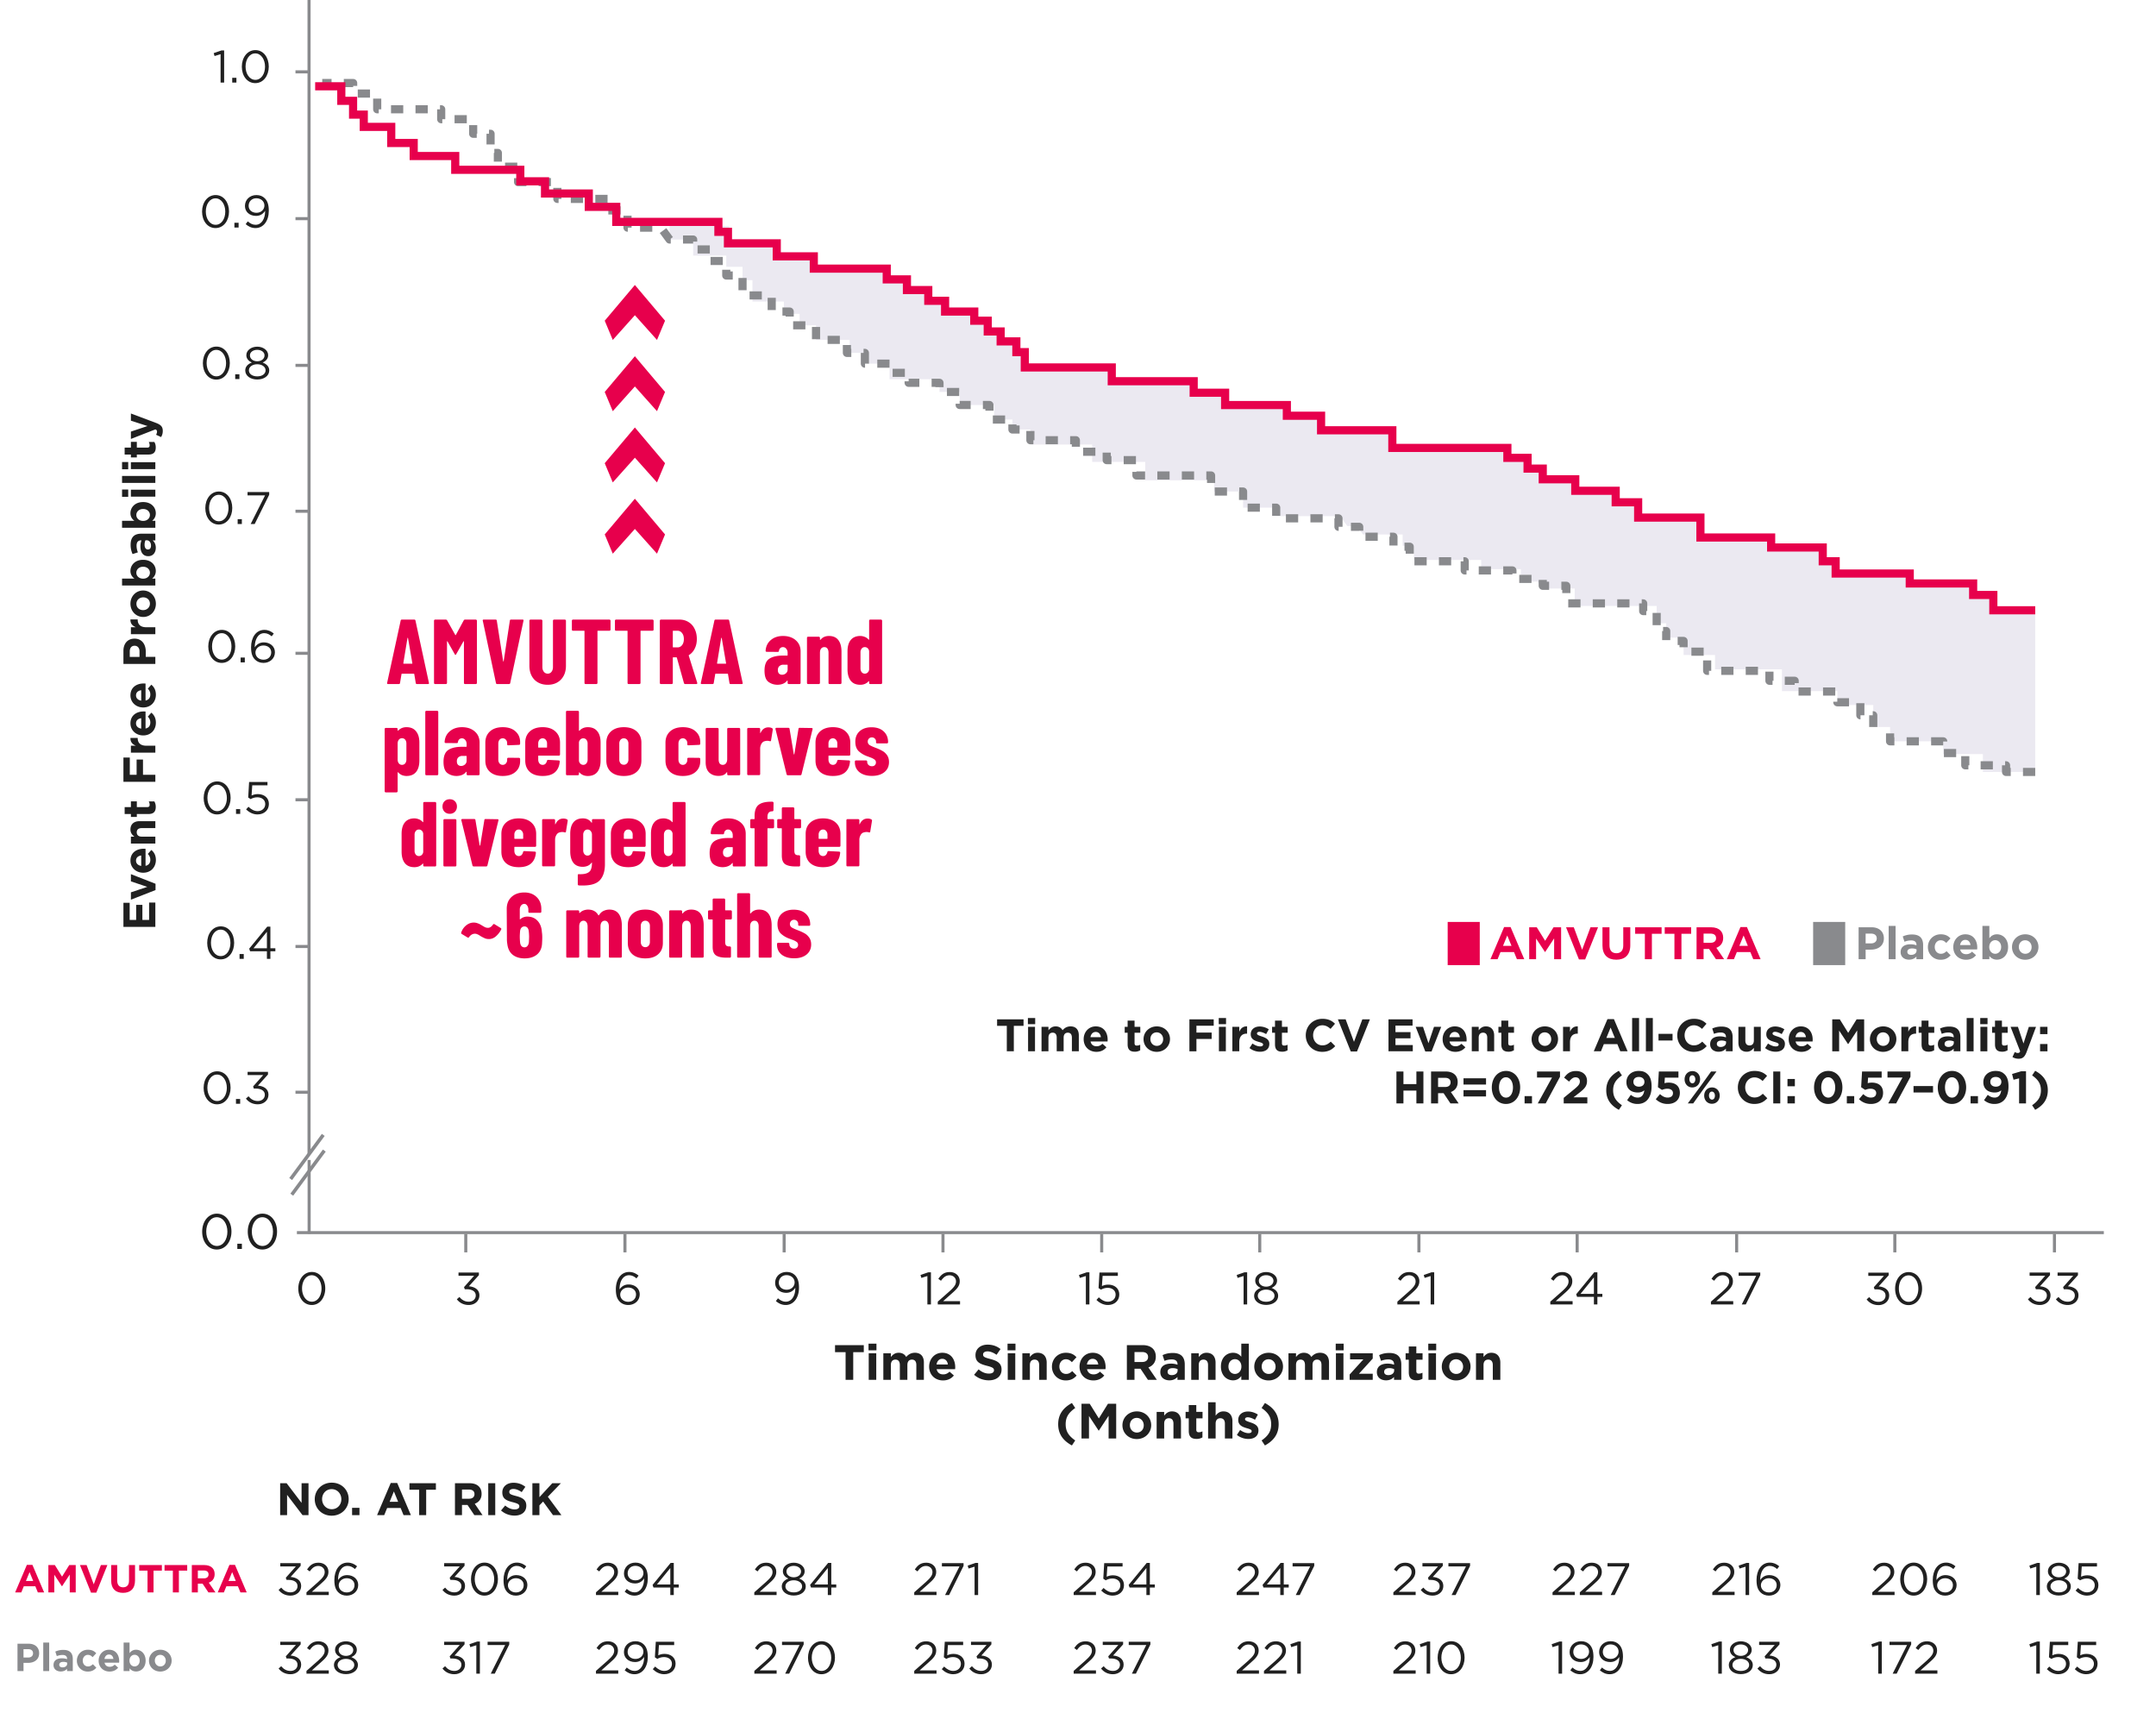 <svg width="331" height="263" fill="none" xmlns="http://www.w3.org/2000/svg"><rect width="100%" height="100%" fill="#333333" stroke="none"/><g clip-path="url(#clip0_6413_21849)"><path fill="#fff" d="M0 0h331v263H0z"/><path d="M44.599 256.994c-.82 0-1.428-.357-1.827-.875l.399-.357c.378.462.833.728 1.435.728.595 0 1.07-.378 1.07-.952v-.014c0-.609-.566-.945-1.371-.945h-.315l-.112-.329 1.547-1.743H43.03v-.497h3.129v.406l-1.54 1.708c.854.07 1.617.483 1.617 1.379v.014c0 .875-.728 1.477-1.638 1.477zm2.452-.084v-.427l1.778-1.568c.749-.672 1.022-1.05 1.022-1.54 0-.574-.455-.938-.987-.938-.56 0-.924.294-1.316.84l-.406-.294c.44-.658.903-1.043 1.764-1.043.882 0 1.519.588 1.519 1.386v.014c0 .714-.378 1.155-1.24 1.904l-1.308 1.162h2.597v.504H47.05zm6.06.07c-1.044 0-1.842-.567-1.842-1.386v-.014c0-.581.42-.994 1.008-1.204-.455-.21-.84-.56-.84-1.127v-.014c0-.756.777-1.295 1.673-1.295s1.673.539 1.673 1.295v.014c0 .567-.385.917-.84 1.127.581.217 1.008.616 1.008 1.197v.014c0 .833-.798 1.393-1.84 1.393zm0-2.8c.622 0 1.12-.364 1.12-.896v-.014c0-.483-.484-.847-1.12-.847-.638 0-1.12.357-1.12.847v.014c0 .532.496.896 1.12.896zm0 2.317c.804 0 1.28-.42 1.28-.917v-.014c0-.546-.567-.931-1.28-.931-.715 0-1.282.385-1.282.931v.014c0 .497.476.917 1.281.917zm16.647.497c-.819 0-1.428-.357-1.827-.875l.4-.357c.377.462.832.728 1.434.728.595 0 1.071-.378 1.071-.952v-.014c0-.609-.567-.945-1.372-.945h-.315l-.112-.329 1.547-1.743H68.19v-.497h3.13v.406l-1.54 1.708c.853.07 1.616.483 1.616 1.379v.014c0 .875-.728 1.477-1.638 1.477zm3.369-.084v-4.361l-.924.287-.133-.448 1.197-.413h.406v4.935h-.546zm2.215 0l2.212-4.396h-2.695v-.504h3.325v.413l-2.226 4.487h-.616zm40.469 0v-.427l1.778-1.568c.749-.672 1.022-1.05 1.022-1.54 0-.574-.455-.938-.987-.938-.56 0-.924.294-1.316.84l-.406-.294c.441-.658.903-1.043 1.764-1.043.882 0 1.519.588 1.519 1.386v.014c0 .714-.378 1.155-1.239 1.904l-1.309 1.162h2.597v.504h-3.423zm4.731 0l2.212-4.396h-2.695v-.504h3.325v.413l-2.226 4.487h-.616zm5.573.084c-1.267 0-2.065-1.148-2.065-2.52v-.014c0-1.372.819-2.534 2.079-2.534 1.26 0 2.058 1.148 2.058 2.52v.014c0 1.372-.812 2.534-2.072 2.534zm.014-.504c.917 0 1.484-.945 1.484-2.016v-.014c0-1.071-.588-2.03-1.498-2.03-.917 0-1.491.938-1.491 2.016v.014c0 1.071.588 2.03 1.505 2.03zm14.228.42v-.427l1.778-1.568c.749-.672 1.022-1.05 1.022-1.54 0-.574-.455-.938-.987-.938-.56 0-.924.294-1.316.84l-.406-.294c.441-.658.903-1.043 1.764-1.043.882 0 1.519.588 1.519 1.386v.014c0 .714-.378 1.155-1.239 1.904l-1.309 1.162h2.597v.504h-3.423zm5.976.084c-.7 0-1.309-.336-1.75-.777l.364-.399c.427.413.896.672 1.393.672.7 0 1.183-.462 1.183-1.085v-.014c0-.609-.504-1.029-1.218-1.029-.413 0-.742.126-1.029.28l-.371-.245.14-2.387h2.821v.511h-2.338l-.105 1.568c.287-.126.56-.217.966-.217.952 0 1.694.567 1.694 1.498v.014c0 .959-.728 1.61-1.75 1.61zm4.308 0c-.819 0-1.428-.357-1.827-.875l.399-.357c.378.462.833.728 1.435.728.595 0 1.071-.378 1.071-.952v-.014c0-.609-.567-.945-1.372-.945h-.315l-.112-.329 1.547-1.743h-2.394v-.497h3.129v.406l-1.54 1.708c.854.07 1.617.483 1.617 1.379v.014c0 .875-.728 1.477-1.638 1.477zm14.194-.084v-.427l1.778-1.568c.749-.672 1.022-1.05 1.022-1.54 0-.574-.455-.938-.987-.938-.56 0-.924.294-1.316.84l-.406-.294c.441-.658.903-1.043 1.764-1.043.882 0 1.519.588 1.519 1.386v.014c0 .714-.378 1.155-1.239 1.904l-1.309 1.162h2.597v.504h-3.423zm6.031.084c-.819 0-1.428-.357-1.827-.875l.399-.357c.378.462.833.728 1.435.728.595 0 1.071-.378 1.071-.952v-.014c0-.609-.567-.945-1.372-.945h-.315l-.112-.329 1.547-1.743h-2.394v-.497h3.129v.406l-1.54 1.708c.854.07 1.617.483 1.617 1.379v.014c0 .875-.728 1.477-1.638 1.477zm2.905-.084l2.212-4.396h-2.695v-.504h3.325v.413l-2.226 4.487h-.616zm16.09 0v-.427l1.778-1.568c.749-.672 1.022-1.05 1.022-1.54 0-.574-.455-.938-.987-.938-.56 0-.924.294-1.316.84l-.406-.294c.441-.658.903-1.043 1.764-1.043.882 0 1.519.588 1.519 1.386v.014c0 .714-.378 1.155-1.239 1.904l-1.309 1.162h2.597v.504h-3.423zm4.191 0v-.427l1.778-1.568c.749-.672 1.022-1.05 1.022-1.54 0-.574-.455-.938-.987-.938-.56 0-.924.294-1.316.84l-.406-.294c.441-.658.903-1.043 1.764-1.043.882 0 1.519.588 1.519 1.386v.014c0 .714-.378 1.155-1.239 1.904l-1.309 1.162h2.597v.504h-3.423zm5.107 0v-4.361l-.924.287-.133-.448 1.197-.413h.406v4.935h-.546zm14.756 0v-.427l1.778-1.568c.749-.672 1.022-1.05 1.022-1.54 0-.574-.455-.938-.987-.938-.56 0-.924.294-1.316.84l-.406-.294c.441-.658.903-1.043 1.764-1.043.882 0 1.519.588 1.519 1.386v.014c0 .714-.378 1.155-1.239 1.904l-1.309 1.162h2.597v.504h-3.423zm5.108 0v-4.361l-.924.287-.133-.448 1.197-.413h.406v4.935h-.546zm3.754.084c-1.267 0-2.065-1.148-2.065-2.52v-.014c0-1.372.819-2.534 2.079-2.534 1.26 0 2.058 1.148 2.058 2.52v.014c0 1.372-.812 2.534-2.072 2.534zm.014-.504c.917 0 1.484-.945 1.484-2.016v-.014c0-1.071-.588-2.03-1.498-2.03-.917 0-1.491.938-1.491 2.016v.014c0 1.071.588 2.03 1.505 2.03zm16.485.42v-4.361l-.924.287-.133-.448 1.197-.413h.406v4.935h-.546zm3.335-.42c.945 0 1.456-.987 1.456-2.044v-.098c-.308.476-.756.777-1.386.777-1.008 0-1.708-.637-1.708-1.519v-.014c0-.931.721-1.666 1.764-1.666.56 0 .973.189 1.288.504.371.371.609.917.609 1.897v.014c0 1.554-.826 2.653-2.037 2.653-.637 0-1.099-.259-1.512-.602l.322-.427c.399.35.77.525 1.204.525zm.133-1.841c.749 0 1.218-.546 1.218-1.106v-.014c0-.623-.511-1.113-1.246-1.113s-1.176.539-1.176 1.148v.014c0 .623.49 1.071 1.204 1.071zm4.399 1.841c.945 0 1.456-.987 1.456-2.044v-.098c-.308.476-.756.777-1.386.777-1.008 0-1.708-.637-1.708-1.519v-.014c0-.931.721-1.666 1.764-1.666.56 0 .973.189 1.288.504.371.371.609.917.609 1.897v.014c0 1.554-.826 2.653-2.037 2.653-.637 0-1.099-.259-1.512-.602l.322-.427c.399.35.77.525 1.204.525zm.133-1.841c.749 0 1.218-.546 1.218-1.106v-.014c0-.623-.511-1.113-1.246-1.113s-1.176.539-1.176 1.148v.014c0 .623.49 1.071 1.204 1.071zm16.52 2.261v-4.361l-.924.287-.133-.448 1.197-.413h.406v4.935h-.546zm3.461.07c-1.043 0-1.841-.567-1.841-1.386v-.014c0-.581.42-.994 1.008-1.204-.455-.21-.84-.56-.84-1.127v-.014c0-.756.777-1.295 1.673-1.295s1.673.539 1.673 1.295v.014c0 .567-.385.917-.84 1.127.581.217 1.008.616 1.008 1.197v.014c0 .833-.798 1.393-1.841 1.393zm0-2.8c.623 0 1.12-.364 1.12-.896v-.014c0-.483-.483-.847-1.12-.847-.637 0-1.12.357-1.12.847v.014c0 .532.497.896 1.12.896zm0 2.317c.805 0 1.281-.42 1.281-.917v-.014c0-.546-.567-.931-1.281-.931s-1.281.385-1.281.931v.014c0 .497.476.917 1.281.917zm4.381.497c-.819 0-1.428-.357-1.827-.875l.399-.357c.378.462.833.728 1.435.728.595 0 1.071-.378 1.071-.952v-.014c0-.609-.567-.945-1.372-.945h-.315l-.112-.329 1.547-1.743h-2.394v-.497h3.129v.406l-1.54 1.708c.854.07 1.617.483 1.617 1.379v.014c0 .875-.728 1.477-1.638 1.477zm16.719-.084v-4.361l-.924.287-.133-.448 1.197-.413h.406v4.935h-.546zm2.214 0l2.212-4.396h-2.695v-.504h3.325v.413l-2.226 4.487h-.616zm3.445 0v-.427l1.778-1.568c.749-.672 1.022-1.05 1.022-1.54 0-.574-.455-.938-.987-.938-.56 0-.924.294-1.316.84l-.406-.294c.441-.658.903-1.043 1.764-1.043.882 0 1.519.588 1.519 1.386v.014c0 .714-.378 1.155-1.239 1.904l-1.309 1.162h2.597v.504h-3.423zm-202.522 0v-.427l1.778-1.568c.75-.672 1.022-1.05 1.022-1.54 0-.574-.455-.938-.987-.938-.56 0-.924.294-1.316.84l-.406-.294c.441-.658.903-1.043 1.764-1.043.882 0 1.52.588 1.52 1.386v.014c0 .714-.379 1.155-1.24 1.904l-1.309 1.162h2.597v.504h-3.423zm5.934-.42c.945 0 1.456-.987 1.456-2.044v-.098c-.308.476-.756.777-1.386.777-1.008 0-1.708-.637-1.708-1.519v-.014c0-.931.72-1.666 1.764-1.666.56 0 .973.189 1.288.504.37.371.609.917.609 1.897v.014c0 1.554-.826 2.653-2.037 2.653-.637 0-1.1-.259-1.512-.602l.322-.427c.399.35.77.525 1.204.525zm.133-1.841c.749 0 1.218-.546 1.218-1.106v-.014c0-.623-.511-1.113-1.246-1.113s-1.176.539-1.176 1.148v.014c0 .623.49 1.071 1.204 1.071zm4.407 2.345c-.7 0-1.309-.336-1.75-.777l.364-.399c.427.413.896.672 1.393.672.7 0 1.183-.462 1.183-1.085v-.014c0-.609-.504-1.029-1.218-1.029-.413 0-.742.126-1.029.28l-.371-.245.14-2.387h2.821v.511h-2.338l-.105 1.568c.287-.126.56-.217.966-.217.952 0 1.694.567 1.694 1.498v.014c0 .959-.728 1.61-1.75 1.61zm210.649-.084v-4.361l-.924.287-.133-.448 1.197-.413h.406v4.935h-.546zm3.377.084c-.7 0-1.309-.336-1.75-.777l.364-.399c.427.413.896.672 1.393.672.7 0 1.183-.462 1.183-1.085v-.014c0-.609-.504-1.029-1.218-1.029-.413 0-.742.126-1.029.28l-.371-.245.14-2.387h2.821v.511h-2.338l-.105 1.568c.287-.126.56-.217.966-.217.952 0 1.694.567 1.694 1.498v.014c0 .959-.728 1.61-1.75 1.61zm4.286 0c-.7 0-1.309-.336-1.75-.777l.364-.399c.427.413.896.672 1.393.672.7 0 1.183-.462 1.183-1.085v-.014c0-.609-.504-1.029-1.218-1.029-.413 0-.742.126-1.029.28l-.371-.245.14-2.387h2.821v.511h-2.338l-.105 1.568c.287-.126.56-.217.966-.217.952 0 1.694.567 1.694 1.498v.014c0 .959-.728 1.61-1.75 1.61zM44.599 244.93c-.82 0-1.428-.357-1.827-.875l.399-.357c.378.462.833.728 1.435.728.595 0 1.07-.378 1.07-.952v-.014c0-.609-.566-.945-1.371-.945h-.315l-.112-.329 1.547-1.743H43.03v-.497h3.129v.406l-1.54 1.708c.854.07 1.617.483 1.617 1.379v.014c0 .875-.728 1.477-1.638 1.477zm2.452-.084v-.427l1.778-1.568c.749-.672 1.022-1.05 1.022-1.54 0-.574-.455-.938-.987-.938-.56 0-.924.294-1.316.84l-.406-.294c.44-.658.903-1.043 1.764-1.043.882 0 1.519.588 1.519 1.386v.014c0 .714-.378 1.155-1.24 1.904l-1.308 1.162h2.597v.504H47.05zm6.185.084c-.539 0-.98-.189-1.288-.497-.392-.392-.616-.896-.616-1.897v-.014c0-1.491.756-2.66 2.037-2.66.588 0 1.022.21 1.45.56l-.323.427c-.364-.308-.707-.483-1.155-.483-.945 0-1.442.994-1.442 2.1v.07c.322-.469.763-.756 1.4-.756.91 0 1.694.588 1.694 1.505v.014c0 .945-.763 1.631-1.757 1.631zm.007-.49c.721 0 1.183-.497 1.183-1.12v-.014c0-.602-.49-1.05-1.197-1.05-.735 0-1.225.525-1.225 1.071v.014c0 .623.518 1.099 1.24 1.099zm16.515.49c-.819 0-1.428-.357-1.827-.875l.4-.357c.377.462.832.728 1.434.728.595 0 1.071-.378 1.071-.952v-.014c0-.609-.567-.945-1.372-.945h-.315l-.112-.329 1.547-1.743H68.19v-.497h3.13v.406l-1.54 1.708c.853.07 1.616.483 1.616 1.379v.014c0 .875-.728 1.477-1.638 1.477zm4.615 0c-1.267 0-2.065-1.148-2.065-2.52v-.014c0-1.372.819-2.534 2.079-2.534 1.26 0 2.058 1.148 2.058 2.52v.014c0 1.372-.812 2.534-2.072 2.534zm.014-.504c.917 0 1.484-.945 1.484-2.016v-.014c0-1.071-.588-2.03-1.498-2.03-.917 0-1.491.938-1.491 2.016v.014c0 1.071.588 2.03 1.505 2.03zm4.822.504c-.54 0-.98-.189-1.288-.497-.392-.392-.616-.896-.616-1.897v-.014c0-1.491.756-2.66 2.037-2.66.588 0 1.022.21 1.449.56l-.322.427c-.364-.308-.707-.483-1.155-.483-.945 0-1.442.994-1.442 2.1v.07c.322-.469.763-.756 1.4-.756.91 0 1.694.588 1.694 1.505v.014c0 .945-.763 1.631-1.757 1.631zm.007-.49c.72 0 1.183-.497 1.183-1.12v-.014c0-.602-.49-1.05-1.197-1.05-.735 0-1.225.525-1.225 1.071v.014c0 .623.518 1.099 1.239 1.099zm36.587.406v-.427l1.778-1.568c.749-.672 1.022-1.05 1.022-1.54 0-.574-.455-.938-.987-.938-.56 0-.924.294-1.316.84l-.406-.294c.441-.658.903-1.043 1.764-1.043.882 0 1.519.588 1.519 1.386v.014c0 .714-.378 1.155-1.239 1.904l-1.309 1.162h2.597v.504h-3.423zm6.059.07c-1.043 0-1.841-.567-1.841-1.386v-.014c0-.581.42-.994 1.008-1.204-.455-.21-.84-.56-.84-1.127v-.014c0-.756.777-1.295 1.673-1.295s1.673.539 1.673 1.295v.014c0 .567-.385.917-.84 1.127.581.217 1.008.616 1.008 1.197v.014c0 .833-.798 1.393-1.841 1.393zm0-2.8c.623 0 1.12-.364 1.12-.896v-.014c0-.483-.483-.847-1.12-.847-.637 0-1.12.357-1.12.847v.014c0 .532.497.896 1.12.896zm0 2.317c.805 0 1.281-.42 1.281-.917v-.014c0-.546-.567-.931-1.281-.931s-1.281.385-1.281.931v.014c0 .497.476.917 1.281.917zm5.228.413v-1.162h-2.583l-.14-.399 2.772-3.374h.483v3.311h.763v.462h-.763v1.162h-.532zm-2.058-1.624h2.058v-2.527l-2.058 2.527zm15.325 1.624v-.427l1.778-1.568c.749-.672 1.022-1.05 1.022-1.54 0-.574-.455-.938-.987-.938-.56 0-.924.294-1.316.84l-.406-.294c.441-.658.903-1.043 1.764-1.043.882 0 1.519.588 1.519 1.386v.014c0 .714-.378 1.155-1.239 1.904l-1.309 1.162h2.597v.504h-3.423zm4.732 0l2.212-4.396h-2.695v-.504h3.325v.413l-2.226 4.487h-.616zm4.532 0v-4.361l-.924.287-.133-.448 1.197-.413h.406v4.935h-.546zm15.214 0v-.427l1.778-1.568c.749-.672 1.022-1.05 1.022-1.54 0-.574-.455-.938-.987-.938-.56 0-.924.294-1.316.84l-.406-.294c.441-.658.903-1.043 1.764-1.043.882 0 1.519.588 1.519 1.386v.014c0 .714-.378 1.155-1.239 1.904l-1.309 1.162h2.597v.504h-3.423zm5.975.084c-.7 0-1.309-.336-1.75-.777l.364-.399c.427.413.896.672 1.393.672.7 0 1.183-.462 1.183-1.085v-.014c0-.609-.504-1.029-1.218-1.029-.413 0-.742.126-1.029.28l-.371-.245.14-2.387h2.821v.511h-2.338l-.105 1.568c.287-.126.56-.217.966-.217.952 0 1.694.567 1.694 1.498v.014c0 .959-.728 1.61-1.75 1.61zm5.19-.084v-1.162h-2.583l-.14-.399 2.772-3.374h.483v3.311h.763v.462h-.763v1.162H176zm-2.058-1.624H176v-2.527l-2.058 2.527zm15.919 1.624v-.427l1.778-1.568c.749-.672 1.022-1.05 1.022-1.54 0-.574-.455-.938-.987-.938-.56 0-.924.294-1.316.84l-.406-.294c.441-.658.903-1.043 1.764-1.043.882 0 1.519.588 1.519 1.386v.014c0 .714-.378 1.155-1.239 1.904l-1.309 1.162h2.597v.504h-3.423zm6.694 0v-1.162h-2.583l-.14-.399 2.772-3.374h.483v3.311h.763v.462h-.763v1.162h-.532zm-2.058-1.624h2.058v-2.527l-2.058 2.527zm4.43 1.624l2.212-4.396h-2.695v-.504h3.325v.413l-2.226 4.487h-.616zm14.988 0v-.427l1.778-1.568c.749-.672 1.022-1.05 1.022-1.54 0-.574-.455-.938-.987-.938-.56 0-.924.294-1.316.84l-.406-.294c.441-.658.903-1.043 1.764-1.043.882 0 1.519.588 1.519 1.386v.014c0 .714-.378 1.155-1.239 1.904l-1.309 1.162h2.597v.504h-3.423zm6.032.084c-.819 0-1.428-.357-1.827-.875l.399-.357c.378.462.833.728 1.435.728.595 0 1.071-.378 1.071-.952v-.014c0-.609-.567-.945-1.372-.945h-.315l-.112-.329 1.547-1.743h-2.394v-.497h3.129v.406l-1.54 1.708c.854.07 1.617.483 1.617 1.379v.014c0 .875-.728 1.477-1.638 1.477zm2.904-.084l2.212-4.396h-2.695v-.504h3.325v.413l-2.226 4.487h-.616zm15.501 0v-.427l1.778-1.568c.749-.672 1.022-1.05 1.022-1.54 0-.574-.455-.938-.987-.938-.56 0-.924.294-1.316.84l-.406-.294c.441-.658.903-1.043 1.764-1.043.882 0 1.519.588 1.519 1.386v.014c0 .714-.378 1.155-1.239 1.904l-1.309 1.162h2.597v.504h-3.423zm4.19 0v-.427l1.778-1.568c.749-.672 1.022-1.05 1.022-1.54 0-.574-.455-.938-.987-.938-.56 0-.924.294-1.316.84l-.406-.294c.441-.658.903-1.043 1.764-1.043.882 0 1.519.588 1.519 1.386v.014c0 .714-.378 1.155-1.239 1.904l-1.309 1.162h2.597v.504h-3.423zm4.731 0l2.212-4.396h-2.695v-.504h3.325v.413l-2.226 4.487h-.616zm15.606 0v-.427l1.778-1.568c.749-.672 1.022-1.05 1.022-1.54 0-.574-.455-.938-.987-.938-.56 0-.924.294-1.316.84l-.406-.294c.441-.658.903-1.043 1.764-1.043.882 0 1.519.588 1.519 1.386v.014c0 .714-.378 1.155-1.239 1.904l-1.309 1.162h2.597v.504h-3.423zm5.107 0v-4.361l-.924.287-.133-.448 1.197-.413h.406v4.935h-.546zm3.587.084c-.539 0-.98-.189-1.288-.497-.392-.392-.616-.896-.616-1.897v-.014c0-1.491.756-2.66 2.037-2.66.588 0 1.022.21 1.449.56l-.322.427c-.364-.308-.707-.483-1.155-.483-.945 0-1.442.994-1.442 2.1v.07c.322-.469.763-.756 1.4-.756.91 0 1.694.588 1.694 1.505v.014c0 .945-.763 1.631-1.757 1.631zm.007-.49c.721 0 1.183-.497 1.183-1.12v-.014c0-.602-.49-1.05-1.197-1.05-.735 0-1.225.525-1.225 1.071v.014c0 .623.518 1.099 1.239 1.099zm15.86.406v-.427l1.778-1.568c.749-.672 1.022-1.05 1.022-1.54 0-.574-.455-.938-.987-.938-.56 0-.924.294-1.316.84l-.406-.294c.441-.658.903-1.043 1.764-1.043.882 0 1.519.588 1.519 1.386v.014c0 .714-.378 1.155-1.239 1.904l-1.309 1.162h2.597v.504h-3.423zm6.353.084c-1.267 0-2.065-1.148-2.065-2.52v-.014c0-1.372.819-2.534 2.079-2.534 1.26 0 2.058 1.148 2.058 2.52v.014c0 1.372-.812 2.534-2.072 2.534zm.014-.504c.917 0 1.484-.945 1.484-2.016v-.014c0-1.071-.588-2.03-1.498-2.03-.917 0-1.491.938-1.491 2.016v.014c0 1.071.588 2.03 1.505 2.03zm4.822.504c-.539 0-.98-.189-1.288-.497-.392-.392-.616-.896-.616-1.897v-.014c0-1.491.756-2.66 2.037-2.66.588 0 1.022.21 1.449.56l-.322.427c-.364-.308-.707-.483-1.155-.483-.945 0-1.442.994-1.442 2.1v.07c.322-.469.763-.756 1.4-.756.91 0 1.694.588 1.694 1.505v.014c0 .945-.763 1.631-1.757 1.631zm.007-.49c.721 0 1.183-.497 1.183-1.12v-.014c0-.602-.49-1.05-1.197-1.05-.735 0-1.225.525-1.225 1.071v.014c0 .623.518 1.099 1.239 1.099zm-207.142.406v-.427l1.778-1.568c.75-.672 1.022-1.05 1.022-1.54 0-.574-.455-.938-.987-.938-.56 0-.924.294-1.316.84l-.406-.294c.441-.658.903-1.043 1.764-1.043.882 0 1.52.588 1.52 1.386v.014c0 .714-.379 1.155-1.24 1.904l-1.309 1.162h2.597v.504h-3.423zm5.934-.42c.945 0 1.456-.987 1.456-2.044v-.098c-.308.476-.756.777-1.386.777-1.008 0-1.708-.637-1.708-1.519v-.014c0-.931.72-1.666 1.764-1.666.56 0 .973.189 1.288.504.37.371.609.917.609 1.897v.014c0 1.554-.826 2.653-2.037 2.653-.637 0-1.1-.259-1.512-.602l.322-.427c.399.35.77.525 1.204.525zm.133-1.841c.749 0 1.218-.546 1.218-1.106v-.014c0-.623-.511-1.113-1.246-1.113s-1.176.539-1.176 1.148v.014c0 .623.49 1.071 1.204 1.071zm5.344 2.261v-1.162h-2.583l-.14-.399 2.772-3.374h.483v3.311h.763v.462h-.763v1.162h-.532zm-2.058-1.624h2.058v-2.527l-2.058 2.527zm211.77 1.624v-4.361l-.924.287-.133-.448 1.197-.413h.406v4.935h-.546zm3.461.07c-1.043 0-1.841-.567-1.841-1.386v-.014c0-.581.42-.994 1.008-1.204-.455-.21-.84-.56-.84-1.127v-.014c0-.756.777-1.295 1.673-1.295s1.673.539 1.673 1.295v.014c0 .567-.385.917-.84 1.127.581.217 1.008.616 1.008 1.197v.014c0 .833-.798 1.393-1.841 1.393zm0-2.8c.623 0 1.12-.364 1.12-.896v-.014c0-.483-.483-.847-1.12-.847-.637 0-1.12.357-1.12.847v.014c0 .532.497.896 1.12.896zm0 2.317c.805 0 1.281-.42 1.281-.917v-.014c0-.546-.567-.931-1.281-.931s-1.281.385-1.281.931v.014c0 .497.476.917 1.281.917zm4.325.497c-.7 0-1.309-.336-1.75-.777l.364-.399c.427.413.896.672 1.393.672.7 0 1.183-.462 1.183-1.085v-.014c0-.609-.504-1.029-1.218-1.029-.413 0-.742.126-1.029.28l-.371-.245.14-2.387h2.821v.511h-2.338l-.105 1.568c.287-.126.56-.217.966-.217.952 0 1.694.567 1.694 1.498v.014c0 .959-.728 1.61-1.75 1.61z" fill="#202020"/><path d="M2.686 256.512v-4.2h1.716c1.002 0 1.608.594 1.608 1.452v.012c0 .972-.756 1.476-1.698 1.476H3.61v1.26h-.924zm.924-2.082h.732c.462 0 .732-.276.732-.636v-.012c0-.414-.288-.636-.75-.636H3.61v1.284zm3.03 2.082v-4.38h.911v4.38H6.64zm2.68.06c-.606 0-1.104-.348-1.104-.984v-.012c0-.702.534-1.026 1.296-1.026.324 0 .558.054.786.132v-.054c0-.378-.234-.588-.69-.588-.348 0-.594.066-.888.174l-.228-.696a2.837 2.837 0 011.248-.258c.498 0 .858.132 1.086.36.24.24.348.594.348 1.026v1.866h-.882v-.348c-.222.246-.528.408-.972.408zm.276-.63c.426 0 .714-.234.714-.564v-.162a1.414 1.414 0 00-.582-.12c-.39 0-.63.156-.63.444v.012c0 .246.204.39.498.39zm3.88.642a1.642 1.642 0 01-1.673-1.662v-.012c0-.918.702-1.674 1.686-1.674.606 0 .984.204 1.284.54l-.558.6c-.204-.216-.408-.354-.732-.354-.456 0-.78.402-.78.876v.012c0 .492.318.888.816.888.306 0 .516-.132.738-.342l.534.54c-.312.342-.672.588-1.314.588zm3.347 0c-.966 0-1.68-.678-1.68-1.662v-.012c0-.918.654-1.674 1.59-1.674 1.074 0 1.566.834 1.566 1.746 0 .072-.006.156-.012.24h-2.238c.09.414.378.63.786.63.306 0 .528-.096.78-.33l.522.462c-.3.372-.732.6-1.314.6zm-.786-1.932h1.374c-.054-.408-.294-.684-.678-.684-.378 0-.624.27-.696.684zm4.855 1.92c-.486 0-.786-.222-1.002-.48v.42h-.912v-4.38h.912v1.626c.222-.3.528-.522 1.002-.522.75 0 1.464.588 1.464 1.662v.012c0 1.074-.702 1.662-1.464 1.662zm-.234-.774c.426 0 .786-.348.786-.888v-.012c0-.534-.36-.888-.786-.888-.426 0-.78.354-.78.888v.012c0 .534.354.888.78.888zm3.947.786c-.996 0-1.734-.738-1.734-1.662v-.012c0-.924.744-1.674 1.746-1.674.996 0 1.734.738 1.734 1.662v.012c0 .924-.744 1.674-1.746 1.674zm.012-.786c.522 0 .834-.402.834-.876v-.012c0-.474-.342-.888-.846-.888-.522 0-.834.402-.834.876v.012c0 .474.342.888.846.888z" fill="#898A8D"/><path d="M2.326 244.438l1.8-4.23h.852l1.8 4.23h-.966l-.384-.942H3.652l-.384.942h-.942zm1.656-1.758h1.116l-.558-1.362-.558 1.362zm3.444 1.758v-4.2h.996l1.104 1.776 1.104-1.776h.996v4.2h-.918v-2.742l-1.182 1.794h-.024l-1.17-1.776v2.724h-.906zm6.547.03l-1.698-4.23h1.02l1.098 2.958 1.098-2.958h.996l-1.698 4.23h-.816zm4.914.036c-1.128 0-1.818-.63-1.818-1.866v-2.4h.924v2.376c0 .684.342 1.038.906 1.038.564 0 .906-.342.906-1.008v-2.406h.924v2.37c0 1.272-.714 1.896-1.842 1.896zm3.761-.066v-3.348H21.37v-.852h3.48v.852h-1.278v3.348h-.924zm3.89 0v-3.348h-1.277v-.852h3.48v.852h-1.278v3.348h-.924zm2.913 0v-4.2h1.92c.534 0 .948.15 1.224.426.234.234.36.564.36.96v.012c0 .678-.366 1.104-.9 1.302l1.026 1.5h-1.08l-.9-1.344h-.726v1.344h-.924zm.924-2.16h.936c.45 0 .708-.24.708-.594v-.012c0-.396-.276-.6-.726-.6h-.918v1.206zm3.052 2.16l1.8-4.23h.852l1.8 4.23h-.966l-.384-.942h-1.776l-.384.942h-.942zm1.656-1.758H36.2l-.558-1.362-.558 1.362z" fill="#E7004C"/><path d="M43.01 232.575v-4.9h.994l2.296 3.017v-3.017h1.064v4.9h-.917l-2.373-3.115v3.115H43.01zm7.91.084c-1.512 0-2.597-1.127-2.597-2.52v-.014c0-1.393 1.1-2.534 2.611-2.534 1.512 0 2.597 1.127 2.597 2.52v.014c0 1.393-1.099 2.534-2.61 2.534zm.014-.994c.868 0 1.47-.686 1.47-1.526v-.014c0-.84-.616-1.54-1.484-1.54s-1.47.686-1.47 1.526v.014c0 .84.616 1.54 1.484 1.54zm3.12.91v-1.12h1.133v1.12h-1.134zm3.835 0l2.1-4.935h.994l2.1 4.935h-1.127l-.448-1.099h-2.072l-.448 1.099h-1.1zm1.932-2.051h1.302l-.651-1.589-.651 1.589zm4.53 2.051v-3.906h-1.49v-.994h4.06v.994h-1.492v3.906h-1.078zm5.497 0v-4.9h2.24c.623 0 1.106.175 1.428.497.273.273.42.658.42 1.12v.014c0 .791-.427 1.288-1.05 1.519l1.197 1.75h-1.26l-1.05-1.568h-.847v1.568h-1.078zm1.078-2.52h1.092c.525 0 .826-.28.826-.693v-.014c0-.462-.322-.7-.847-.7h-1.071v1.407zm4.03 2.52v-4.9h1.077v4.9h-1.078zm4.045.07a3.118 3.118 0 01-2.08-.784l.638-.763c.44.364.903.595 1.463.595.44 0 .707-.175.707-.462v-.014c0-.273-.168-.413-.987-.623-.987-.252-1.624-.525-1.624-1.498v-.014c0-.889.714-1.477 1.715-1.477.714 0 1.323.224 1.82.623l-.56.812c-.434-.301-.861-.483-1.274-.483-.413 0-.63.189-.63.427v.014c0 .322.21.427 1.057.644.994.259 1.554.616 1.554 1.47v.014c0 .973-.742 1.519-1.8 1.519zm2.734-.07v-4.9h1.079v2.142l1.974-2.142h1.323l-2.002 2.079 2.086 2.821H84.9l-1.52-2.086-.566.588v1.498h-1.078zm-33.872-32.259c-1.267 0-2.065-1.148-2.065-2.52v-.014c0-1.372.82-2.534 2.08-2.534 1.26 0 2.057 1.148 2.057 2.52v.014c0 1.372-.812 2.534-2.072 2.534zm.014-.504c.917 0 1.484-.945 1.484-2.016v-.014c0-1.071-.588-2.03-1.498-2.03-.917 0-1.49.938-1.49 2.016v.014c0 1.071.587 2.03 1.504 2.03zm24.085.504c-.819 0-1.428-.357-1.827-.875l.4-.357c.377.462.832.728 1.434.728.595 0 1.071-.378 1.071-.952v-.014c0-.609-.567-.945-1.372-.945h-.315l-.112-.329 1.547-1.743h-2.394v-.497h3.13v.406l-1.54 1.708c.853.07 1.616.483 1.616 1.379v.014c0 .875-.728 1.477-1.638 1.477zm24.492 0c-.539 0-.98-.189-1.288-.497-.392-.392-.616-.896-.616-1.897v-.014c0-1.491.756-2.66 2.037-2.66.588 0 1.022.21 1.449.56l-.322.427c-.364-.308-.707-.483-1.155-.483-.945 0-1.442.994-1.442 2.1v.07c.322-.469.763-.756 1.4-.756.91 0 1.694.588 1.694 1.505v.014c0 .945-.763 1.631-1.757 1.631zm.007-.49c.721 0 1.183-.497 1.183-1.12v-.014c0-.602-.49-1.05-1.197-1.05-.735 0-1.225.525-1.225 1.071v.014c0 .623.518 1.099 1.239 1.099zm24.182-.014c.945 0 1.456-.987 1.456-2.044v-.098c-.308.476-.756.777-1.386.777-1.008 0-1.708-.637-1.708-1.519v-.014c0-.931.721-1.666 1.764-1.666.56 0 .973.189 1.288.504.371.371.609.917.609 1.897v.014c0 1.554-.826 2.653-2.037 2.653-.637 0-1.099-.259-1.512-.602l.322-.427c.399.35.77.525 1.204.525zm.133-1.841c.749 0 1.218-.546 1.218-1.106v-.014c0-.623-.511-1.113-1.246-1.113s-1.176.539-1.176 1.148v.014c0 .623.49 1.071 1.204 1.071zm21.601 2.261v-4.361l-.924.287-.133-.448 1.197-.413h.406v4.935h-.546zm1.592 0v-.427l1.778-1.568c.749-.672 1.022-1.05 1.022-1.54 0-.574-.455-.938-.987-.938-.56 0-.924.294-1.316.84l-.406-.294c.441-.658.903-1.043 1.764-1.043.882 0 1.519.588 1.519 1.386v.014c0 .714-.378 1.155-1.239 1.904l-1.309 1.162h2.597v.504h-3.423zm22.738 0v-4.361l-.924.287-.133-.448 1.197-.413h.406v4.935h-.546zm3.377.084c-.7 0-1.309-.336-1.75-.777l.364-.399c.427.413.896.672 1.393.672.7 0 1.183-.462 1.183-1.085v-.014c0-.609-.504-1.029-1.218-1.029-.413 0-.742.126-1.029.28l-.371-.245.14-2.387h2.821v.511h-2.338l-.105 1.568c.287-.126.56-.217.966-.217.952 0 1.694.567 1.694 1.498v.014c0 .959-.728 1.61-1.75 1.61zm20.84-.084v-4.361l-.924.287-.133-.448 1.197-.413h.406v4.935h-.546zm3.461.07c-1.043 0-1.841-.567-1.841-1.386v-.014c0-.581.42-.994 1.008-1.204-.455-.21-.84-.56-.84-1.127v-.014c0-.756.777-1.295 1.673-1.295s1.673.539 1.673 1.295v.014c0 .567-.385.917-.84 1.127.581.217 1.008.616 1.008 1.197v.014c0 .833-.798 1.393-1.841 1.393zm0-2.8c.623 0 1.12-.364 1.12-.896v-.014c0-.483-.483-.847-1.12-.847-.637 0-1.12.357-1.12.847v.014c0 .532.497.896 1.12.896zm0 2.317c.805 0 1.281-.42 1.281-.917v-.014c0-.546-.567-.931-1.281-.931s-1.281.385-1.281.931v.014c0 .497.476.917 1.281.917zm20.147.413v-.427l1.778-1.568c.749-.672 1.022-1.05 1.022-1.54 0-.574-.455-.938-.987-.938-.56 0-.924.294-1.316.84l-.406-.294c.441-.658.903-1.043 1.764-1.043.882 0 1.519.588 1.519 1.386v.014c0 .714-.378 1.155-1.239 1.904l-1.309 1.162h2.597v.504h-3.423zm5.108 0v-4.361l-.924.287-.133-.448 1.197-.413h.406v4.935h-.546zm18.372 0v-.427l1.778-1.568c.749-.672 1.022-1.05 1.022-1.54 0-.574-.455-.938-.987-.938-.56 0-.924.294-1.316.84l-.406-.294c.441-.658.903-1.043 1.764-1.043.882 0 1.519.588 1.519 1.386v.014c0 .714-.378 1.155-1.239 1.904l-1.309 1.162h2.597v.504h-3.423zm6.694 0v-1.162h-2.583l-.14-.399 2.772-3.374h.483v3.311h.763v.462h-.763v1.162h-.532zm-2.058-1.624h2.058v-2.527l-2.058 2.527zm20.024 1.624v-.427l1.778-1.568c.749-.672 1.022-1.05 1.022-1.54 0-.574-.455-.938-.987-.938-.56 0-.924.294-1.316.84l-.406-.294c.441-.658.903-1.043 1.764-1.043.882 0 1.519.588 1.519 1.386v.014c0 .714-.378 1.155-1.239 1.904l-1.309 1.162h2.597v.504h-3.423zm4.731 0l2.212-4.396h-2.695v-.504h3.325v.413l-2.226 4.487h-.616zm20.997.103c-.819 0-1.428-.357-1.827-.875l.399-.357c.378.462.833.728 1.435.728.595 0 1.071-.378 1.071-.952v-.014c0-.609-.567-.945-1.372-.945h-.315l-.112-.329 1.547-1.743h-2.394v-.497h3.129v.406l-1.54 1.708c.854.07 1.617.483 1.617 1.379v.014c0 .875-.728 1.477-1.638 1.477zm4.615 0c-1.267 0-2.065-1.148-2.065-2.52v-.014c0-1.372.819-2.534 2.079-2.534 1.26 0 2.058 1.148 2.058 2.52v.014c0 1.372-.812 2.534-2.072 2.534zm.014-.504c.917 0 1.484-.945 1.484-2.016v-.014c0-1.071-.588-2.03-1.498-2.03-.917 0-1.491.938-1.491 2.016v.014c0 1.071.588 2.03 1.505 2.03zm20.137.485c-.819 0-1.428-.357-1.827-.875l.399-.357c.378.462.833.728 1.435.728.595 0 1.071-.378 1.071-.952v-.014c0-.609-.567-.945-1.372-.945h-.315l-.112-.329 1.547-1.743h-2.394v-.497h3.129v.406l-1.54 1.708c.854.07 1.617.483 1.617 1.379v.014c0 .875-.728 1.477-1.638 1.477zm4.293 0c-.819 0-1.428-.357-1.827-.875l.399-.357c.378.462.833.728 1.435.728.595 0 1.071-.378 1.071-.952v-.014c0-.609-.567-.945-1.372-.945h-.315l-.112-.329 1.547-1.743h-2.394v-.497h3.129v.406l-1.54 1.708c.854.07 1.617.483 1.617 1.379v.014c0 .875-.728 1.477-1.638 1.477z" fill="#202020"/><path d="M71.509 189.398v2.841m24.435-2.841v2.841m24.444-2.841v2.841m24.384-2.841v2.841m24.366-2.841v2.841m24.265-2.841v2.841m24.436-2.841v2.841m24.294-2.841v2.841m24.485-2.841v2.841m24.287-2.841v2.841m24.505-2.841v2.841" stroke="#898A8D" stroke-width=".472" stroke-miterlimit="10"/><path d="M322.991 189.21H45.581" stroke="#898A8D" stroke-width=".463" stroke-miterlimit="10"/><path d="M33.282 191.804c-1.377 0-2.244-1.248-2.244-2.739v-.016c0-1.491.89-2.754 2.26-2.754 1.37 0 2.237 1.248 2.237 2.739v.015c0 1.492-.883 2.755-2.253 2.755zm.016-.548c.996 0 1.613-1.027 1.613-2.191v-.016c0-1.164-.64-2.206-1.629-2.206-.996 0-1.62 1.019-1.62 2.191v.015c0 1.165.639 2.207 1.636 2.207zm3.137.457v-.799h.7v.799h-.7zm3.848.091c-1.378 0-2.245-1.248-2.245-2.739v-.016c0-1.491.89-2.754 2.26-2.754 1.37 0 2.237 1.248 2.237 2.739v.015c0 1.492-.883 2.755-2.252 2.755zm.015-.548c.997 0 1.613-1.027 1.613-2.191v-.016c0-1.164-.64-2.206-1.628-2.206-.997 0-1.621 1.019-1.621 2.191v.015c0 1.165.639 2.207 1.636 2.207z" fill="#202020"/><path d="M47.46 189.378v-11.324" stroke="#898A8D" stroke-width=".472" stroke-miterlimit="10"/><path d="M129.82 211.806v-4.246h-1.621v-1.081h4.414v1.081h-1.621v4.246h-1.172zm3.521-4.528v-1.027h1.217v1.027h-1.217zm.03 4.528v-4.079h1.157v4.079h-1.157zm2.243 0v-4.079h1.157v.578c.266-.342.616-.654 1.202-.654.533 0 .936.236 1.149.647.358-.419.784-.647 1.339-.647.86 0 1.378.517 1.378 1.499v2.656h-1.157v-2.276c0-.547-.243-.829-.677-.829-.434 0-.7.282-.7.829v2.276h-1.157v-2.276c0-.547-.243-.829-.677-.829-.434 0-.7.282-.7.829v2.276h-1.157zm9.164.091c-1.226 0-2.131-.86-2.131-2.108v-.015c0-1.164.829-2.123 2.016-2.123 1.363 0 1.987 1.058 1.987 2.214 0 .092-.008.198-.016.305h-2.838c.114.525.479.799.997.799.388 0 .669-.122.989-.419l.662.586c-.38.472-.928.761-1.666.761zm-.997-2.45h1.742c-.068-.518-.373-.868-.86-.868-.479 0-.791.343-.882.868zm8.028 2.435c-.806 0-1.62-.282-2.26-.853l.693-.829c.479.396.981.647 1.59.647.48 0 .769-.19.769-.502v-.016c0-.296-.183-.449-1.073-.677-1.073-.274-1.766-.571-1.766-1.628v-.015c0-.967.777-1.606 1.865-1.606.776 0 1.438.243 1.978.677l-.609.883c-.471-.327-.935-.525-1.384-.525-.449 0-.685.205-.685.464v.015c0 .35.228.464 1.149.7 1.08.282 1.689.67 1.689 1.598v.015c0 1.058-.807 1.652-1.956 1.652zm2.874-4.604v-1.027h1.218v1.027h-1.218zm.031 4.528v-4.079h1.156v4.079h-1.156zm2.243 0v-4.079h1.156v.578c.266-.342.609-.654 1.195-.654.875 0 1.385.578 1.385 1.514v2.641h-1.157v-2.276c0-.547-.259-.829-.7-.829-.441 0-.723.282-.723.829v2.276h-1.156zm6.666.091c-1.225 0-2.123-.944-2.123-2.108v-.015c0-1.164.89-2.123 2.138-2.123.769 0 1.248.259 1.628.685l-.707.761c-.259-.274-.518-.449-.929-.449-.578 0-.989.51-.989 1.111v.015c0 .624.403 1.126 1.035 1.126.388 0 .654-.167.936-.434l.677.685c-.395.434-.852.746-1.666.746zm4.243 0c-1.225 0-2.13-.86-2.13-2.108v-.015c0-1.164.829-2.123 2.016-2.123 1.362 0 1.986 1.058 1.986 2.214 0 .092-.008.198-.015.305h-2.838c.114.525.479.799.996.799.388 0 .67-.122.99-.419l.662.586c-.381.472-.929.761-1.667.761zm-.997-2.45h1.743c-.069-.518-.373-.868-.86-.868-.479 0-.791.343-.883.868zm6.134 2.359v-5.327h2.435c.678 0 1.203.19 1.553.54.296.297.456.716.456 1.218v.015c0 .86-.464 1.4-1.141 1.651l1.301 1.903h-1.37l-1.141-1.705h-.921v1.705h-1.172zm1.172-2.74h1.187c.571 0 .898-.304.898-.753v-.015c0-.503-.35-.761-.921-.761h-1.164v1.529zm5.362 2.816c-.768 0-1.4-.442-1.4-1.248v-.015c0-.891.677-1.302 1.644-1.302a2.9 2.9 0 01.997.168v-.069c0-.479-.297-.745-.876-.745-.441 0-.753.083-1.126.22l-.289-.882c.449-.198.89-.328 1.583-.328.631 0 1.088.168 1.377.457.305.304.442.753.442 1.301v2.367h-1.119v-.442c-.282.312-.67.518-1.233.518zm.35-.799c.54 0 .906-.297.906-.716v-.205a1.8 1.8 0 00-.738-.152c-.495 0-.799.198-.799.563v.015c0 .312.258.495.631.495zm2.997.723v-4.079h1.156v.578c.267-.342.609-.654 1.195-.654.875 0 1.385.578 1.385 1.514v2.641h-1.157v-2.276c0-.547-.258-.829-.7-.829-.441 0-.723.282-.723.829v2.276h-1.156zm6.415.076c-.951 0-1.857-.746-1.857-2.108v-.015c0-1.362.891-2.108 1.857-2.108.616 0 .997.281 1.271.609v-2.009h1.156v5.555h-1.156v-.586c-.282.38-.67.662-1.271.662zm.297-.982c.54 0 .989-.449.989-1.126v-.015c0-.678-.449-1.126-.989-1.126-.541 0-.997.441-.997 1.126v.015c0 .677.456 1.126.997 1.126zm5.165.997c-1.263 0-2.199-.936-2.199-2.108v-.015c0-1.172.944-2.123 2.214-2.123 1.263 0 2.199.936 2.199 2.108v.015c0 1.172-.943 2.123-2.214 2.123zm.015-.997c.662 0 1.058-.51 1.058-1.111v-.015c0-.601-.434-1.126-1.073-1.126-.662 0-1.058.51-1.058 1.111v.015c0 .601.434 1.126 1.073 1.126zm3.037.906v-4.079h1.157v.578c.266-.342.616-.654 1.202-.654.533 0 .936.236 1.149.647.358-.419.784-.647 1.339-.647.86 0 1.378.517 1.378 1.499v2.656h-1.157v-2.276c0-.547-.244-.829-.677-.829-.434 0-.7.282-.7.829v2.276h-1.157v-2.276c0-.547-.244-.829-.677-.829-.434 0-.7.282-.7.829v2.276h-1.157zm7.253-4.528v-1.027h1.218v1.027h-1.218zm.031 4.528v-4.079h1.156v4.079h-1.156zm2.106 0v-.815l2.108-2.328h-2.04v-.936h3.478v.814l-2.116 2.329h2.116v.936h-3.546zm5.581.076c-.768 0-1.4-.442-1.4-1.248v-.015c0-.891.677-1.302 1.644-1.302a2.9 2.9 0 01.997.168v-.069c0-.479-.297-.745-.876-.745-.441 0-.753.083-1.126.22l-.289-.882c.449-.198.89-.328 1.583-.328.631 0 1.088.168 1.377.457.305.304.441.753.441 1.301v2.367h-1.118v-.442c-.282.312-.67.518-1.233.518zm.35-.799c.54 0 .906-.297.906-.716v-.205a1.8 1.8 0 00-.738-.152c-.495 0-.799.198-.799.563v.015c0 .312.258.495.631.495zm4.337.791c-.708 0-1.187-.281-1.187-1.225v-1.933h-.487v-.989h.487v-1.043h1.157v1.043h.958v.989h-.958v1.743c0 .266.114.395.372.395.213 0 .404-.053.571-.144v.928a1.7 1.7 0 01-.913.236zm1.804-4.596v-1.027h1.217v1.027h-1.217zm.03 4.528v-4.079h1.157v4.079h-1.157zm4.244.091c-1.263 0-2.199-.936-2.199-2.108v-.015c0-1.172.944-2.123 2.215-2.123 1.263 0 2.199.936 2.199 2.108v.015c0 1.172-.944 2.123-2.215 2.123zm.016-.997c.662 0 1.057-.51 1.057-1.111v-.015c0-.601-.433-1.126-1.073-1.126-.662 0-1.057.51-1.057 1.111v.015c0 .601.433 1.126 1.073 1.126zm3.036.906v-4.079h1.157v.578c.266-.342.609-.654 1.195-.654.875 0 1.385.578 1.385 1.514v2.641h-1.157v-2.276c0-.547-.259-.829-.7-.829-.442 0-.723.282-.723.829v2.276h-1.157zm-62.035 10.073c-1.401-.761-2.108-1.796-2.108-3.257s.707-2.496 2.108-3.257l.509.768c-1.027.716-1.468 1.416-1.468 2.489s.441 1.773 1.468 2.488l-.509.769zm1.471-1.073v-5.327h1.263l1.4 2.252 1.4-2.252h1.263v5.327h-1.164v-3.478l-1.499 2.275h-.031l-1.483-2.252v3.455h-1.149zm8.485.091c-1.263 0-2.199-.936-2.199-2.108v-.015c0-1.172.944-2.123 2.215-2.123 1.263 0 2.199.936 2.199 2.108v.015c0 1.172-.944 2.123-2.215 2.123zm.016-.997c.662 0 1.057-.51 1.057-1.111v-.015c0-.601-.433-1.126-1.073-1.126-.662 0-1.057.51-1.057 1.111v.015c0 .601.433 1.126 1.073 1.126zm3.036.906v-4.079h1.157v.578c.266-.342.609-.654 1.195-.654.875 0 1.385.578 1.385 1.514v2.641h-1.157v-2.276c0-.547-.259-.829-.7-.829-.442 0-.723.282-.723.829v2.276h-1.157zm6.119.068c-.708 0-1.187-.281-1.187-1.225v-1.933h-.487v-.989h.487v-1.043h1.156v1.043h.959v.989h-.959v1.743c0 .266.114.395.373.395.213 0 .403-.053.571-.144v.928a1.702 1.702 0 01-.913.236zm1.781-.068v-5.555h1.156v2.054c.267-.342.609-.654 1.195-.654.875 0 1.385.578 1.385 1.514v2.641h-1.157v-2.276c0-.547-.259-.829-.7-.829-.441 0-.723.282-.723.829v2.276h-1.156zm6.171.076c-.57 0-1.21-.19-1.75-.617l.495-.761c.441.32.905.487 1.286.487.334 0 .487-.121.487-.304v-.015c0-.251-.396-.335-.845-.472-.571-.167-1.218-.434-1.218-1.225v-.015c0-.83.67-1.294 1.492-1.294.517 0 1.081.175 1.522.472l-.441.799c-.404-.236-.807-.381-1.104-.381-.281 0-.426.122-.426.282v.015c0 .228.388.335.829.487.571.19 1.233.464 1.233 1.21v.015c0 .906-.677 1.317-1.56 1.317zm2.553.997l-.51-.769c1.027-.715 1.468-1.415 1.468-2.488s-.441-1.773-1.468-2.489l.51-.768c1.4.761 2.107 1.796 2.107 3.257s-.707 2.496-2.107 3.257zm-39.628-60.505v-3.906h-1.491v-.994h4.06v.994h-1.491v3.906h-1.078zm3.238-4.165v-.945h1.12v.945h-1.12zm.028 4.165v-3.752h1.064v3.752h-1.064zm2.064 0v-3.752h1.064v.532c.245-.315.567-.602 1.106-.602.49 0 .861.217 1.057.595.329-.385.721-.595 1.232-.595.791 0 1.267.476 1.267 1.379v2.443h-1.064v-2.093c0-.504-.224-.763-.623-.763s-.644.259-.644.763v2.093h-1.064v-2.093c0-.504-.224-.763-.623-.763s-.644.259-.644.763v2.093H159.9zm8.429.084c-1.127 0-1.96-.791-1.96-1.939v-.014c0-1.071.763-1.953 1.855-1.953 1.253 0 1.827.973 1.827 2.037 0 .084-.007.182-.014.28h-2.611c.105.483.441.735.917.735.357 0 .616-.112.91-.385l.609.539c-.35.434-.854.7-1.533.7zm-.917-2.254h1.603c-.063-.476-.343-.798-.791-.798-.441 0-.728.315-.812.798zm6.798 2.233c-.651 0-1.092-.259-1.092-1.127v-1.778h-.448v-.91h.448v-.959h1.064v.959h.882v.91h-.882v1.603c0 .245.105.364.343.364.196 0 .371-.049.525-.133v.854a1.569 1.569 0 01-.84.217zm3.376.021c-1.162 0-2.023-.861-2.023-1.939v-.014c0-1.078.868-1.953 2.037-1.953 1.162 0 2.023.861 2.023 1.939v.014c0 1.078-.868 1.953-2.037 1.953zm.014-.917c.609 0 .973-.469.973-1.022v-.014c0-.553-.399-1.036-.987-1.036-.609 0-.973.469-.973 1.022v.014c0 .553.399 1.036.987 1.036zm5.004.833v-4.9h3.731v.98h-2.653v1.043h2.338v.98h-2.338v1.897h-1.078zm4.503-4.165v-.945h1.12v.945h-1.12zm.028 4.165v-3.752h1.064v3.752h-1.064zm2.063 0v-3.752h1.064v.756c.217-.518.567-.854 1.197-.826v1.113h-.056c-.707 0-1.141.427-1.141 1.323v1.386h-1.064zm4.242.07a2.628 2.628 0 01-1.61-.567l.455-.7c.406.294.833.448 1.183.448.308 0 .448-.112.448-.28v-.014c0-.231-.364-.308-.777-.434-.525-.154-1.12-.399-1.12-1.127v-.014c0-.763.616-1.19 1.372-1.19.476 0 .994.161 1.4.434l-.406.735c-.371-.217-.742-.35-1.015-.35-.259 0-.392.112-.392.259v.014c0 .21.357.308.763.448.525.175 1.134.427 1.134 1.113v.014c0 .833-.623 1.211-1.435 1.211zm3.397-.007c-.651 0-1.092-.259-1.092-1.127v-1.778h-.448v-.91h.448v-.959h1.064v.959h.882v.91h-.882v1.603c0 .245.105.364.343.364.196 0 .371-.049.525-.133v.854a1.569 1.569 0 01-.84.217zm6.144.021c-1.442 0-2.513-1.113-2.513-2.52v-.014c0-1.393 1.05-2.534 2.555-2.534.924 0 1.477.308 1.932.756l-.686.791c-.378-.343-.763-.553-1.253-.553-.826 0-1.421.686-1.421 1.526v.014c0 .84.581 1.54 1.421 1.54.56 0 .903-.224 1.288-.574l.686.693c-.504.539-1.064.875-2.009.875zm4.399-.049l-1.981-4.935h1.19l1.281 3.451 1.281-3.451h1.162l-1.981 4.935h-.952zm5.788-.035v-4.9h3.696v.959h-2.625v.994h2.31v.959h-2.31v1.029h2.66v.959h-3.731zm5.65.028l-1.477-3.78h1.127l.84 2.513.847-2.513h1.106l-1.477 3.78h-.966zm4.622.056c-1.127 0-1.96-.791-1.96-1.939v-.014c0-1.071.763-1.953 1.855-1.953 1.253 0 1.827.973 1.827 2.037 0 .084-.007.182-.014.28h-2.611c.105.483.441.735.917.735.357 0 .616-.112.91-.385l.609.539c-.35.434-.854.7-1.533.7zm-.917-2.254h1.603c-.063-.476-.343-.798-.791-.798-.441 0-.728.315-.812.798zm3.432 2.17v-3.752h1.064v.532c.245-.315.56-.602 1.099-.602.805 0 1.274.532 1.274 1.393v2.429h-1.064v-2.093c0-.504-.238-.763-.644-.763s-.665.259-.665.763v2.093h-1.064zm5.629.063c-.651 0-1.092-.259-1.092-1.127v-1.778h-.448v-.91h.448v-.959h1.064v.959h.882v.91h-.882v1.603c0 .245.105.364.343.364.196 0 .371-.049.525-.133v.854a1.569 1.569 0 01-.84.217zm5.578.021c-1.162 0-2.023-.861-2.023-1.939v-.014c0-1.078.868-1.953 2.037-1.953 1.162 0 2.023.861 2.023 1.939v.014c0 1.078-.868 1.953-2.037 1.953zm.014-.917c.609 0 .973-.469.973-1.022v-.014c0-.553-.399-1.036-.987-1.036-.609 0-.973.469-.973 1.022v.014c0 .553.399 1.036.987 1.036zm2.793.833v-3.752h1.064v.756c.217-.518.567-.854 1.197-.826v1.113h-.056c-.707 0-1.141.427-1.141 1.323v1.386h-1.064zm4.716 0l2.1-4.935h.994l2.1 4.935h-1.127l-.448-1.099h-2.072l-.448 1.099h-1.099zm1.932-2.051h1.302l-.651-1.589-.651 1.589zm3.956 2.051v-5.11h1.064v5.11h-1.064zm2.112 0v-5.11h1.064v5.11h-1.064zm1.937-1.659v-1.022h2.156v1.022h-2.156zm5.392 1.743c-1.442 0-2.513-1.113-2.513-2.52v-.014c0-1.393 1.05-2.534 2.555-2.534.924 0 1.477.308 1.932.756l-.686.791c-.378-.343-.763-.553-1.253-.553-.826 0-1.421.686-1.421 1.526v.014c0 .84.581 1.54 1.421 1.54.56 0 .903-.224 1.288-.574l.686.693c-.504.539-1.064.875-2.009.875zm3.824-.014c-.707 0-1.288-.406-1.288-1.148v-.014c0-.819.623-1.197 1.512-1.197.378 0 .651.063.917.154v-.063c0-.441-.273-.686-.805-.686-.406 0-.693.077-1.036.203l-.266-.812a3.31 3.31 0 011.456-.301c.581 0 1.001.154 1.267.42.28.28.406.693.406 1.197v2.177h-1.029v-.406c-.259.287-.616.476-1.134.476zm.322-.735c.497 0 .833-.273.833-.658v-.189a1.65 1.65 0 00-.679-.14c-.455 0-.735.182-.735.518v.014c0 .287.238.455.581.455zm4.002.735c-.805 0-1.274-.532-1.274-1.393v-2.429h1.064v2.093c0 .504.238.763.644.763s.665-.259.665-.763v-2.093h1.064v3.752h-1.064v-.532c-.245.315-.56.602-1.099.602zm4.432 0a2.628 2.628 0 01-1.61-.567l.455-.7c.406.294.833.448 1.183.448.308 0 .448-.112.448-.28v-.014c0-.231-.364-.308-.777-.434-.525-.154-1.12-.399-1.12-1.127v-.014c0-.763.616-1.19 1.372-1.19.476 0 .994.161 1.4.434l-.406.735c-.371-.217-.742-.35-1.015-.35-.259 0-.392.112-.392.259v.014c0 .21.357.308.763.448.525.175 1.134.427 1.134 1.113v.014c0 .833-.623 1.211-1.435 1.211zm3.975.014c-1.127 0-1.96-.791-1.96-1.939v-.014c0-1.071.763-1.953 1.855-1.953 1.253 0 1.827.973 1.827 2.037 0 .084-.007.182-.014.28h-2.611c.105.483.441.735.917.735.357 0 .616-.112.91-.385l.609.539c-.35.434-.854.7-1.533.7zm-.917-2.254h1.603c-.063-.476-.343-.798-.791-.798-.441 0-.728.315-.812.798zm5.643 2.17v-4.9h1.162l1.288 2.072 1.288-2.072h1.162v4.9h-1.071v-3.199l-1.379 2.093h-.028l-1.365-2.072v3.178h-1.057zm7.806.084c-1.162 0-2.023-.861-2.023-1.939v-.014c0-1.078.868-1.953 2.037-1.953 1.162 0 2.023.861 2.023 1.939v.014c0 1.078-.868 1.953-2.037 1.953zm.014-.917c.609 0 .973-.469.973-1.022v-.014c0-.553-.399-1.036-.987-1.036-.609 0-.973.469-.973 1.022v.014c0 .553.399 1.036.987 1.036zm2.793.833v-3.752h1.064v.756c.217-.518.567-.854 1.197-.826v1.113h-.056c-.707 0-1.141.427-1.141 1.323v1.386h-1.064zm4.193.063c-.651 0-1.092-.259-1.092-1.127v-1.778h-.448v-.91h.448v-.959h1.064v.959h.882v.91h-.882v1.603c0 .245.105.364.343.364.196 0 .371-.049.525-.133v.854a1.569 1.569 0 01-.84.217zm2.703.007c-.707 0-1.288-.406-1.288-1.148v-.014c0-.819.623-1.197 1.512-1.197.378 0 .651.063.917.154v-.063c0-.441-.273-.686-.805-.686-.406 0-.693.077-1.036.203l-.266-.812a3.31 3.31 0 011.456-.301c.581 0 1.001.154 1.267.42.28.28.406.693.406 1.197v2.177h-1.029v-.406c-.259.287-.616.476-1.134.476zm.322-.735c.497 0 .833-.273.833-.658v-.189a1.65 1.65 0 00-.679-.14c-.455 0-.735.182-.735.518v.014c0 .287.238.455.581.455zm2.805.665v-5.11h1.064v5.11h-1.064zm2.084-4.165v-.945h1.12v.945h-1.12zm.028 4.165v-3.752h1.064v3.752h-1.064zm3.331.063c-.651 0-1.092-.259-1.092-1.127v-1.778h-.448v-.91h.448v-.959h1.064v.959h.882v.91h-.882v1.603c0 .245.105.364.343.364.196 0 .371-.049.525-.133v.854a1.569 1.569 0 01-.84.217zm3.283-1.26l.819-2.555h1.106l-1.442 3.843c-.287.763-.595 1.05-1.232 1.05-.385 0-.672-.098-.945-.259l.357-.77c.14.084.315.147.455.147.182 0 .28-.056.371-.245l-1.47-3.766h1.127l.854 2.555zm2.545-1.435v-1.12h1.134v1.12h-1.134zm0 2.632v-1.12h1.134v1.12h-1.134zm-98.817 8v-4.9h1.078v1.939h1.988v-1.939h1.078v4.9h-1.078v-1.967h-1.988v1.967h-1.078zm5.318 0v-4.9h2.24c.623 0 1.106.175 1.428.497.273.273.42.658.42 1.12v.014c0 .791-.427 1.288-1.05 1.519l1.197 1.75h-1.26l-1.05-1.568h-.847v1.568h-1.078zm1.078-2.52h1.092c.525 0 .826-.28.826-.693v-.014c0-.462-.322-.7-.847-.7h-1.071v1.407zm3.904-.371v-.966h3.458v.966h-3.458zm0 1.82v-.966h3.458v.966h-3.458zm6.514 1.155c-1.309 0-2.17-1.099-2.17-2.52v-.014c0-1.421.882-2.534 2.184-2.534 1.295 0 2.17 1.099 2.17 2.52v.014c0 1.421-.875 2.534-2.184 2.534zm.014-.973c.651 0 1.064-.658 1.064-1.547v-.014c0-.889-.434-1.561-1.078-1.561-.644 0-1.064.651-1.064 1.547v.014c0 .896.427 1.561 1.078 1.561zm2.849.889v-1.12h1.134v1.12h-1.134zm2.02 0l2.191-3.969h-2.303v-.931h3.528v.812l-2.198 4.088h-1.218zm3.986 0v-.854l1.631-1.337c.609-.504.847-.77.847-1.176 0-.413-.273-.637-.658-.637-.378 0-.637.21-1.001.658l-.756-.609c.483-.658.952-1.015 1.827-1.015 1.015 0 1.687.595 1.687 1.512v.014c0 .819-.42 1.225-1.288 1.897l-.798.616h2.135v.931h-3.626zm8.469.987c-1.288-.7-1.939-1.652-1.939-2.996s.651-2.296 1.939-2.996l.469.707c-.945.658-1.351 1.302-1.351 2.289 0 .987.406 1.631 1.351 2.289l-.469.707zm2.908-1.883c.742 0 .952-.693.994-1.113-.252.21-.574.336-.994.336-1.064 0-1.75-.588-1.75-1.582v-.014c0-.987.763-1.715 1.869-1.715.658 0 1.043.161 1.414.532.35.35.581.882.581 1.848v.014c0 1.589-.749 2.674-2.142 2.674a2.367 2.367 0 01-1.61-.581l.567-.819c.357.287.658.42 1.071.42zm.175-1.673c.532 0 .84-.308.84-.728v-.014c0-.434-.322-.749-.861-.749-.532 0-.833.308-.833.742v.014c0 .434.322.735.854.735zm4.418 2.653a2.52 2.52 0 01-1.834-.735l.651-.777c.371.336.735.532 1.169.532.504 0 .819-.245.819-.679v-.014c0-.42-.357-.665-.868-.665-.308 0-.588.084-.819.182l-.623-.413.14-2.415h3.01v.945h-2.086l-.056.847c.196-.049.371-.084.644-.084.952 0 1.715.462 1.715 1.568v.014c0 1.036-.735 1.694-1.862 1.694zm3.772-2.534c-.707 0-1.183-.553-1.183-1.239v-.014c0-.693.483-1.253 1.197-1.253.707 0 1.183.553 1.183 1.239v.014c0 .686-.483 1.253-1.197 1.253zm0-1.869c-.294 0-.448.28-.448.602v.014c0 .329.182.616.462.616.294 0 .448-.287.448-.602v-.014c0-.329-.182-.616-.462-.616zm1.267 1.68l1.617-2.261h.833l-1.96 2.639-1.617 2.261h-.833l1.96-2.639zm1.743 2.695c-.707 0-1.183-.553-1.183-1.239v-.014c0-.693.483-1.253 1.197-1.253.707 0 1.183.553 1.183 1.239v.014c0 .686-.483 1.253-1.197 1.253zm.014-.637c.294 0 .448-.287.448-.602v-.014c0-.329-.182-.616-.462-.616-.294 0-.448.28-.448.602v.014c0 .329.182.616.462.616zm6.483.665c-1.442 0-2.513-1.113-2.513-2.52v-.014c0-1.393 1.05-2.534 2.555-2.534.924 0 1.477.308 1.932.756l-.686.791c-.378-.343-.763-.553-1.253-.553-.826 0-1.421.686-1.421 1.526v.014c0 .84.581 1.54 1.421 1.54.56 0 .903-.224 1.288-.574l.686.693c-.504.539-1.064.875-2.009.875zm2.921-.084v-4.9h1.078v4.9h-1.078zm2.184-2.632v-1.12h1.134v1.12h-1.134zm0 2.632v-1.12h1.134v1.12h-1.134zm6.249.084c-1.309 0-2.17-1.099-2.17-2.52v-.014c0-1.421.882-2.534 2.184-2.534 1.295 0 2.17 1.099 2.17 2.52v.014c0 1.421-.875 2.534-2.184 2.534zm.014-.973c.651 0 1.064-.658 1.064-1.547v-.014c0-.889-.434-1.561-1.078-1.561-.644 0-1.064.651-1.064 1.547v.014c0 .896.427 1.561 1.078 1.561zm2.848.889v-1.12h1.134v1.12h-1.134zm3.704.084a2.52 2.52 0 01-1.834-.735l.651-.777c.371.336.735.532 1.169.532.504 0 .819-.245.819-.679v-.014c0-.42-.357-.665-.868-.665-.308 0-.588.084-.819.182l-.623-.413.14-2.415h3.01v.945h-2.086l-.056.847c.196-.049.371-.084.644-.084.952 0 1.715.462 1.715 1.568v.014c0 1.036-.735 1.694-1.862 1.694zm2.651-.084l2.191-3.969h-2.303v-.931h3.528v.812l-2.198 4.088h-1.218zm3.884-1.673v-.994h2.996v.994h-2.996zm5.896 1.757c-1.309 0-2.17-1.099-2.17-2.52v-.014c0-1.421.882-2.534 2.184-2.534 1.295 0 2.17 1.099 2.17 2.52v.014c0 1.421-.875 2.534-2.184 2.534zm.014-.973c.651 0 1.064-.658 1.064-1.547v-.014c0-.889-.434-1.561-1.078-1.561-.644 0-1.064.651-1.064 1.547v.014c0 .896.427 1.561 1.078 1.561zm2.849.889v-1.12h1.134v1.12h-1.134zm3.71-.896c.742 0 .952-.693.994-1.113-.252.21-.574.336-.994.336-1.064 0-1.75-.588-1.75-1.582v-.014c0-.987.763-1.715 1.869-1.715.658 0 1.043.161 1.414.532.35.35.581.882.581 1.848v.014c0 1.589-.749 2.674-2.142 2.674a2.367 2.367 0 01-1.61-.581l.567-.819c.357.287.658.42 1.071.42zm.175-1.673c.532 0 .84-.308.84-.728v-.014c0-.434-.322-.749-.861-.749-.532 0-.833.308-.833.742v.014c0 .434.322.735.854.735zm3.564 2.569v-3.843l-.854.21-.224-.882 1.407-.42h.735v4.935h-1.064zm2.47.987l-.469-.707c.945-.658 1.351-1.302 1.351-2.289 0-.987-.406-1.631-1.351-2.289l.469-.707c1.288.7 1.939 1.652 1.939 2.996s-.651 2.296-1.939 2.996z" fill="#202020"/><path d="M228.818 147.238l2.1-4.935h.994l2.1 4.935h-1.127l-.448-1.099h-2.072l-.448 1.099h-1.099zm1.932-2.051h1.302l-.651-1.589-.651 1.589zm4.019 2.051v-4.9h1.162l1.288 2.072 1.288-2.072h1.162v4.9h-1.071v-3.199l-1.379 2.093h-.028l-1.365-2.072v3.178h-1.057zm7.638.035l-1.981-4.935h1.19l1.281 3.451 1.281-3.451h1.162l-1.981 4.935h-.952zm5.733.042c-1.316 0-2.121-.735-2.121-2.177v-2.8h1.078v2.772c0 .798.399 1.211 1.057 1.211.658 0 1.057-.399 1.057-1.176v-2.807h1.078v2.765c0 1.484-.833 2.212-2.149 2.212zm4.388-.077v-3.906h-1.491v-.994h4.06v.994h-1.491v3.906h-1.078zm4.539 0v-3.906h-1.491v-.994h4.06v.994h-1.491v3.906h-1.078zm3.398 0v-4.9h2.24c.623 0 1.106.175 1.428.497.273.273.42.658.42 1.12v.014c0 .791-.427 1.288-1.05 1.519l1.197 1.75h-1.26l-1.05-1.568h-.847v1.568h-1.078zm1.078-2.52h1.092c.525 0 .826-.28.826-.693v-.014c0-.462-.322-.7-.847-.7h-1.071v1.407zm3.561 2.52l2.1-4.935h.994l2.1 4.935h-1.127l-.448-1.099h-2.072l-.448 1.099h-1.099zm1.932-2.051h1.302l-.651-1.589-.651 1.589zm-39.856-3.67h-4.925v6.628h4.925v-6.628z" fill="#E7004C"/><path d="M283.286 141.517h-4.925v6.628h4.925v-6.628zm2.058 5.721v-4.9h2.002c1.169 0 1.876.693 1.876 1.694v.014c0 1.134-.882 1.722-1.981 1.722h-.819v1.47h-1.078zm1.078-2.429h.854c.539 0 .854-.322.854-.742v-.014c0-.483-.336-.742-.875-.742h-.833v1.498zm3.535 2.429v-5.11h1.064v5.11h-1.064zm3.127.07c-.707 0-1.288-.406-1.288-1.148v-.014c0-.819.623-1.197 1.512-1.197.378 0 .651.063.917.154v-.063c0-.441-.273-.686-.805-.686-.406 0-.693.077-1.036.203l-.266-.812a3.31 3.31 0 011.456-.301c.581 0 1.001.154 1.267.42.28.28.406.693.406 1.197v2.177h-1.029v-.406c-.259.287-.616.476-1.134.476zm.322-.735c.497 0 .833-.273.833-.658v-.189a1.65 1.65 0 00-.679-.14c-.455 0-.735.182-.735.518v.014c0 .287.238.455.581.455zm4.528.749a1.916 1.916 0 01-1.953-1.939v-.014c0-1.071.819-1.953 1.967-1.953.707 0 1.148.238 1.498.63l-.651.7c-.238-.252-.476-.413-.854-.413-.532 0-.91.469-.91 1.022v.014c0 .574.371 1.036.952 1.036.357 0 .602-.154.861-.399l.623.63c-.364.399-.784.686-1.533.686zm3.903 0c-1.127 0-1.96-.791-1.96-1.939v-.014c0-1.071.763-1.953 1.855-1.953 1.253 0 1.827.973 1.827 2.037 0 .084-.007.182-.014.28h-2.611c.105.483.441.735.917.735.357 0 .616-.112.91-.385l.609.539c-.35.434-.854.7-1.533.7zm-.917-2.254h1.603c-.063-.476-.343-.798-.791-.798-.441 0-.728.315-.812.798zm5.665 2.24c-.567 0-.917-.259-1.169-.56v.49h-1.064v-5.11h1.064v1.897c.259-.35.616-.609 1.169-.609.875 0 1.708.686 1.708 1.939v.014c0 1.253-.819 1.939-1.708 1.939zm-.273-.903c.497 0 .917-.406.917-1.036v-.014c0-.623-.42-1.036-.917-1.036-.497 0-.91.413-.91 1.036v.014c0 .623.413 1.036.91 1.036zm4.605.917c-1.162 0-2.023-.861-2.023-1.939v-.014c0-1.078.868-1.953 2.037-1.953 1.162 0 2.023.861 2.023 1.939v.014c0 1.078-.868 1.953-2.037 1.953zm.014-.917c.609 0 .973-.469.973-1.022v-.014c0-.553-.399-1.036-.987-1.036-.609 0-.973.469-.973 1.022v.014c0 .553.399 1.036.987 1.036z" fill="#898A8D"/><path d="M47.446 177.108v-193.22" stroke="#898A8D" stroke-width=".472" stroke-miterlimit="10"/><path d="M49.79 176.615l-4.996 6.77m4.833-9.175l-5.002 6.771" stroke="#898A8D" stroke-width=".538" stroke-miterlimit="10"/><path d="M33.327 169.513c-1.267 0-2.065-1.148-2.065-2.52v-.014c0-1.372.819-2.534 2.079-2.534 1.26 0 2.058 1.148 2.058 2.52v.014c0 1.372-.812 2.534-2.072 2.534zm.014-.504c.917 0 1.484-.945 1.484-2.016v-.014c0-1.071-.588-2.03-1.498-2.03-.917 0-1.491.938-1.491 2.016v.014c0 1.071.588 2.03 1.505 2.03zm2.886.42v-.735h.644v.735h-.644zm3.354.084c-.82 0-1.428-.357-1.827-.875l.399-.357c.378.462.833.728 1.435.728.595 0 1.07-.378 1.07-.952v-.014c0-.609-.566-.945-1.371-.945h-.315l-.112-.329 1.547-1.743h-2.394v-.497h3.129v.406l-1.54 1.708c.854.07 1.617.483 1.617 1.379v.014c0 .875-.728 1.477-1.638 1.477z" fill="#202020"/><path d="M47.472 167.659h-2.11" stroke="#898A8D" stroke-width=".472" stroke-miterlimit="10"/><path d="M33.877 147.265c-1.267 0-2.065-1.148-2.065-2.52v-.014c0-1.372.82-2.534 2.08-2.534 1.26 0 2.057 1.148 2.057 2.52v.014c0 1.372-.811 2.534-2.072 2.534zm.014-.504c.918 0 1.485-.945 1.485-2.016v-.014c0-1.071-.588-2.03-1.498-2.03-.917 0-1.492.938-1.492 2.016v.014c0 1.071.588 2.03 1.505 2.03zm2.887.42v-.735h.644v.735h-.644zm4.2 0v-1.162h-2.582l-.14-.399 2.772-3.374h.483v3.311h.763v.462h-.763v1.162h-.532zm-2.057-1.624h2.058v-2.527l-2.058 2.527z" fill="#202020"/><path d="M47.472 145.288h-2.11" stroke="#898A8D" stroke-width=".472" stroke-miterlimit="10"/><path d="M33.333 125.016c-1.267 0-2.065-1.148-2.065-2.52v-.014c0-1.372.82-2.534 2.08-2.534 1.26 0 2.057 1.148 2.057 2.52v.014c0 1.372-.812 2.534-2.072 2.534zm.014-.504c.917 0 1.484-.945 1.484-2.016v-.014c0-1.071-.588-2.03-1.498-2.03-.917 0-1.49.938-1.49 2.016v.014c0 1.071.587 2.03 1.504 2.03zm2.887.42v-.735h.644v.735h-.644zm3.298.084c-.7 0-1.31-.336-1.75-.777l.364-.399c.427.413.896.672 1.393.672.7 0 1.183-.462 1.183-1.085v-.014c0-.609-.504-1.029-1.218-1.029-.413 0-.742.126-1.03.28l-.37-.245.14-2.387h2.82v.511h-2.337l-.105 1.568c.287-.126.56-.217.966-.217.952 0 1.694.567 1.694 1.498v.014c0 .959-.728 1.61-1.75 1.61z" fill="#202020"/><path d="M47.472 122.766h-2.11" stroke="#898A8D" stroke-width=".472" stroke-miterlimit="10"/><path d="M34.041 101.756c-1.266 0-2.064-1.148-2.064-2.52v-.014c0-1.372.818-2.534 2.079-2.534 1.26 0 2.058 1.148 2.058 2.52v.014c0 1.372-.813 2.534-2.072 2.534zm.015-.504c.916 0 1.483-.945 1.483-2.016v-.014c0-1.071-.587-2.03-1.498-2.03-.916 0-1.49.938-1.49 2.016v.014c0 1.071.587 2.03 1.505 2.03zm2.886.42v-.735h.644v.735h-.644zm3.508.084c-.54 0-.98-.189-1.288-.497-.392-.392-.616-.896-.616-1.897v-.014c0-1.491.756-2.66 2.037-2.66.588 0 1.022.21 1.449.56l-.322.427c-.364-.308-.707-.483-1.155-.483-.945 0-1.442.994-1.442 2.1v.07c.322-.47.763-.756 1.4-.756.91 0 1.694.588 1.694 1.505v.014c0 .945-.763 1.631-1.757 1.631zm.007-.49c.72 0 1.183-.497 1.183-1.12v-.014c0-.602-.49-1.05-1.197-1.05-.735 0-1.225.525-1.225 1.071v.014c0 .623.518 1.099 1.239 1.099z" fill="#202020"/><path d="M47.472 100.281h-2.11" stroke="#898A8D" stroke-width=".472" stroke-miterlimit="10"/><path d="M33.586 80.518c-1.267 0-2.065-1.148-2.065-2.52v-.014c0-1.372.82-2.534 2.08-2.534 1.26 0 2.057 1.148 2.057 2.52v.014c0 1.372-.812 2.534-2.072 2.534zm.014-.504c.917 0 1.484-.945 1.484-2.016v-.014c0-1.07-.588-2.03-1.498-2.03-.917 0-1.49.938-1.49 2.016v.014c0 1.071.587 2.03 1.504 2.03zm2.886.42V79.7h.645v.735h-.645zm2 0l2.212-4.396h-2.695v-.504h3.325v.413l-2.226 4.487h-.616z" fill="#202020"/><path d="M47.472 78.475h-2.11" stroke="#898A8D" stroke-width=".472" stroke-miterlimit="10"/><path d="M33.21 58.27c-1.266 0-2.064-1.149-2.064-2.52v-.014c0-1.372.819-2.534 2.079-2.534 1.26 0 2.058 1.148 2.058 2.52v.014c0 1.372-.812 2.534-2.072 2.534zm.015-.505c.917 0 1.484-.944 1.484-2.016v-.014c0-1.07-.588-2.03-1.498-2.03-.917 0-1.491.939-1.491 2.017v.014c0 1.07.588 2.03 1.505 2.03zm2.886.42v-.735h.644v.735h-.644zm3.382.07c-1.043 0-1.84-.567-1.84-1.386v-.014c0-.58.42-.993 1.007-1.203-.455-.21-.84-.56-.84-1.127v-.014c0-.757.777-1.296 1.673-1.296s1.673.54 1.673 1.295v.015c0 .567-.385.916-.84 1.127.581.216 1.008.615 1.008 1.197v.014c0 .833-.798 1.392-1.84 1.392zm0-2.8c.623 0 1.12-.363 1.12-.895v-.015c0-.483-.483-.846-1.12-.846-.637 0-1.12.357-1.12.846v.014c0 .533.497.897 1.12.897zm0 2.318c.805 0 1.281-.42 1.281-.918v-.013c0-.547-.567-.931-1.28-.931-.715 0-1.282.384-1.282.93v.014c0 .498.476.918 1.281.918z" fill="#202020"/><path d="M47.472 56.085h-2.11" stroke="#898A8D" stroke-width=".472" stroke-miterlimit="10"/><path d="M33.088 35.01c-1.267 0-2.065-1.149-2.065-2.52v-.015c0-1.372.819-2.534 2.079-2.534 1.26 0 2.058 1.148 2.058 2.52v.014c0 1.372-.812 2.534-2.072 2.534zm.014-.505c.917 0 1.484-.945 1.484-2.016v-.014c0-1.07-.588-2.03-1.498-2.03-.917 0-1.491.938-1.491 2.016v.014c0 1.071.588 2.03 1.505 2.03zm2.886.42v-.735h.644v.735h-.644zm3.256-.42c.945 0 1.456-.987 1.456-2.044v-.098c-.308.476-.756.777-1.386.777-1.008 0-1.708-.637-1.708-1.519v-.014c0-.93.721-1.666 1.764-1.666.56 0 .973.19 1.288.504.371.371.609.917.609 1.897v.014c0 1.554-.826 2.653-2.037 2.653-.637 0-1.099-.259-1.512-.602l.322-.427c.399.35.77.525 1.204.525zm.133-1.84c.749 0 1.218-.547 1.218-1.107v-.014c0-.623-.511-1.113-1.246-1.113s-1.176.54-1.176 1.148v.014c0 .623.49 1.071 1.204 1.071z" fill="#202020"/><path d="M47.472 33.563h-2.11" stroke="#898A8D" stroke-width=".472" stroke-miterlimit="10"/><path d="M33.865 12.677V8.316l-.924.287-.133-.448 1.197-.413h.406v4.935h-.546zm1.787 0v-.735h.644v.735h-.644zm3.54.084c-1.267 0-2.065-1.148-2.065-2.52v-.014c0-1.372.819-2.534 2.079-2.534 1.26 0 2.058 1.148 2.058 2.52v.014c0 1.372-.812 2.534-2.072 2.534zm.014-.504c.917 0 1.484-.945 1.484-2.016v-.014c0-1.071-.588-2.03-1.498-2.03-.917 0-1.491.938-1.491 2.016v.014c0 1.07.588 2.03 1.505 2.03z" fill="#202020"/><path d="M47.472 11.03h-2.11" stroke="#898A8D" stroke-width=".472" stroke-miterlimit="10"/><path d="M23.849 142.275h-4.9v-3.696h.959v2.625h.994v-2.31h.959v2.31h1.029v-2.66h.959v3.731zm.028-5.65l-3.78 1.477v-1.127l2.513-.84-2.513-.847v-1.106l3.78 1.477v.966zm.056-4.622c0 1.127-.791 1.96-1.94 1.96h-.013c-1.071 0-1.953-.763-1.953-1.855 0-1.253.973-1.827 2.037-1.827.084 0 .182.007.28.014v2.611c.483-.105.735-.441.735-.917 0-.357-.112-.616-.385-.91l.539-.609c.434.35.7.854.7 1.533zm-2.254.917v-1.603c-.476.063-.798.343-.798.791 0 .441.315.728.798.812zm2.17-3.432h-3.752v-1.064h.532c-.315-.245-.602-.56-.602-1.099 0-.805.532-1.274 1.393-1.274h2.429v1.064h-2.093c-.504 0-.763.238-.763.644s.259.665.763.665h2.093v1.064zm.063-5.628c0 .651-.26 1.092-1.127 1.092h-1.778v.448h-.91v-.448h-.96v-1.064h.96v-.882h.91v.882h1.603c.245 0 .364-.105.364-.343 0-.196-.05-.371-.133-.525h.854c.133.224.217.483.217.84zm-.063-3.849h-4.9v-3.731h.98v2.653h1.043v-2.338h.98v2.338h1.897v1.078zm0-4.482h-3.752v-1.064h.756c-.518-.217-.854-.567-.826-1.197h1.113v.056c0 .707.427 1.141 1.323 1.141h1.386v1.064zm.084-4.601c0 1.127-.791 1.96-1.94 1.96h-.013c-1.071 0-1.953-.763-1.953-1.855 0-1.253.973-1.827 2.037-1.827.084 0 .182.007.28.014v2.611c.483-.105.735-.441.735-.917 0-.357-.112-.616-.385-.91l.539-.609c.434.35.7.854.7 1.533zm-2.254.917v-1.603c-.476.063-.798.343-.798.791 0 .441.315.728.798.812zm2.254-5.21c0 1.127-.791 1.96-1.94 1.96h-.013c-1.071 0-1.953-.763-1.953-1.855 0-1.253.973-1.827 2.037-1.827.084 0 .182.007.28.014v2.611c.483-.105.735-.441.735-.917 0-.357-.112-.616-.385-.91l.539-.609c.434.35.7.854.7 1.533zm-2.254.917v-1.603c-.476.063-.798.343-.798.791 0 .441.315.728.798.812zm2.17-5.643h-4.9v-2.002c0-1.169.693-1.876 1.694-1.876h.014c1.134 0 1.722.882 1.722 1.981v.819h1.47v1.078zm-2.43-1.078v-.854c0-.539-.321-.854-.741-.854h-.014c-.483 0-.742.336-.742.875v.833h1.498zm2.43-3.486h-3.752v-1.064h.756c-.518-.217-.854-.567-.826-1.197h1.113v.056c0 .707.427 1.141 1.323 1.141h1.386v1.064zm.084-4.664c0 1.162-.861 2.023-1.94 2.023h-.013c-1.078 0-1.953-.868-1.953-2.037 0-1.162.86-2.023 1.939-2.023h.014c1.078 0 1.953.868 1.953 2.037zm-.917-.014c0-.609-.47-.973-1.022-.973h-.014c-.553 0-1.036.399-1.036.987 0 .609.469.973 1.022.973h.014c.553 0 1.036-.399 1.036-.987zm.903-5.026c0 .567-.26.917-.56 1.169h.49v1.064h-5.11V88.81h1.897c-.35-.26-.61-.616-.61-1.17 0-.874.687-1.707 1.94-1.707h.014c1.253 0 1.939.819 1.939 1.708zm-.903.273c0-.497-.406-.917-1.036-.917h-.014c-.623 0-1.036.42-1.036.917 0 .497.413.91 1.036.91h.014c.623 0 1.036-.413 1.036-.91zm.903-3.828c0 .707-.406 1.288-1.148 1.288h-.014c-.82 0-1.197-.623-1.197-1.512 0-.378.063-.651.154-.917h-.063c-.441 0-.686.273-.686.805 0 .406.077.693.203 1.036l-.812.266a3.31 3.31 0 01-.301-1.456c0-.581.154-1.001.42-1.267.28-.28.693-.406 1.197-.406h2.177v1.029h-.406c.287.259.476.616.476 1.134zm-.735-.322c0-.497-.273-.833-.658-.833h-.19a1.65 1.65 0 00-.14.679c0 .455.183.735.519.735h.014c.287 0 .455-.238.455-.581zm.735-4.99c0 .567-.26.917-.56 1.17h.49v1.063h-5.11v-1.064h1.897c-.35-.259-.61-.616-.61-1.169 0-.875.687-1.708 1.94-1.708h.014c1.253 0 1.939.82 1.939 1.708zm-.903.273c0-.497-.406-.917-1.036-.917h-.014c-.623 0-1.036.42-1.036.917 0 .497.413.91 1.036.91h.014c.623 0 1.036-.413 1.036-.91zm-3.332-2.784h-.945v-1.12h.945v1.12zm4.165-.028h-3.752V75.17h3.752v1.064zm0-2.112h-5.11v-1.065h5.11v1.064zm-4.165-2.085h-.945v-1.12h.945v1.12zm4.165-.028h-3.752v-1.064h3.752v1.064zm.063-3.33c0 .65-.26 1.092-1.127 1.092h-1.778v.448h-.91v-.448h-.96v-1.064h.96v-.882h.91v.882h1.603c.245 0 .364-.105.364-.343 0-.196-.05-.371-.133-.525h.854c.133.224.217.483.217.84zm-1.26-3.283l-2.555-.82v-1.105l3.843 1.442c.763.287 1.05.595 1.05 1.232 0 .385-.098.672-.26.945l-.77-.357a.967.967 0 00.148-.455c0-.182-.056-.28-.245-.371l-3.766 1.47V66.25l2.555-.854z" fill="#202020"/><path d="M312.459 93.677v24.815h-8.036v-2.741h-6.091v-1.957h-8.158v-2.199h-2.582v-3.374h-5.516v-2.132h-8.501v-3.349h-10.276v-2.199h-4.827v-2.665h-2.667v-2.2h-1.465v-2.665h-12.583v-2.666h-4.906l-.793-1.074h-2.57v-1.9h-6.09v-1.415h-10.337v-2.191h-1.721V82.04h-6.09l-.946-1.291h-1.465l-1.104-1.517h-9.807v-1.307h-5.083v-2.474h-4.455v-1.725h-10.563v-2.823h-8.153v-2.666h-9.483V65.93h-2.758v-1.533h-2.813v-2.224h-5.285v-2.008h-3.1V58.21h-7.665v-2.39h-3.362v-1.65h-2.758v-2h-5.169v-2.232h-2.526v-1.765h-2.411V46.29h-4.827V43h-1.519v-2.041h-2.496v-1.724h-5.083v-2.466H102.8v-2.083h9.159v2.666h7.293v1.883h5.455v2.04h11.43v1.566h3.1v1.566h3.277v1.416h2.179v2.033h4.882v1.724h2.068v1.575h1.984v1.566h2.41v1.407h1.294v2.2h13.352v2.348h12.577v1.566h4.827v1.933h9.477v1.833h5.254v2.04h10.941v2.35h17.661v2.04h3.216v1.566h2.215v1.416h4.992v2.191h6.206v1.724h3.448v1.724h9.562v3.14h10.856v1.725h7.921v2.35h2.13v1.882h11.228v1.407h9.734v1.575h3.045v2.507l6.486.033z" fill="#EBE9F1"/><path d="M312.459 118.493h-4.479v-1.017h-6.261v-1.882h-3.387v-1.799h-8.159v-2.2m-2.581 0v-1.799h-1.983v-1.999h-3.534v-1.65h-6.548v-1.649h-3.875v-1.524h-9.562v-2.941h-3.619v-1.649h-2.666V96.86h-1.465v-3.057h-2.069V92.62h-11.802v-2.7h-3.618v-1.057h-4.657v-1.3h-7.322v-1.407h-8.44v-2.233h-2.502v-1.532h-5.254v-1.525h-3.186v-1.3h-9.562v-1.64h-5.083v-2.474h-4.913v-2.466h-11.46V70.63h-4.565v-1.291h-4.735v-1.766h-6.981v-1.641h-2.758v-1.533h-3.528v-2.232h-4.57v-2h-3.1V58.76h-4.736v-1.533h-2.929V55.82h-3.79v-1.65h-2.758v-2h-4.741v-2.232h-4.046v-2.116h-2.759v-2.474h-4.479v-3.057h-2.496v-2.232h-2.416v-1.766h-2.667v-1.525h-3.619l-1.336-1.824h-5.126v-2.649h-3.015V30.53h-7.756v-2.582h-6.029V25.59h-3.1v-2.116h-1.123v-2.94h-2.672V18.3h-4.907v-1.524H57.91V14.36h-3.692v-1.616h-4.747" stroke="#898A8D" stroke-width="1.251" stroke-linejoin="round" stroke-dasharray="1.88 1.88"/><path d="M312.459 93.678h-6.432v-2.35h-3.1v-1.765h-9.733v-1.525h-11.375v-1.882h-1.983V84.04h-7.921v-1.533h-10.856V79.45h-9.562v-2.349h-3.448v-1.766h-6.206V73.57h-4.992v-1.64h-2.331v-1.65h-3.1v-1.524h-17.661v-2.707h-10.941v-2.233h-5.254v-1.64h-9.477v-1.892h-4.827v-1.766h-12.577v-2.115h-13.352v-2.35h-1.294v-1.649h-2.411V50.88h-1.983v-1.65h-2.068v-1.407h-4.48v-1.65h-2.581v-1.649h-3.277v-1.64h-3.1v-1.65h-11.198V39.35h-5.687v-1.999h-7.494v-1.765h-1.465V34.06H94.61v-2.307h-4.216v-2.05h-6.72V27.83H79.88v-1.765h-9.99v-2.116h-6.377v-2h-3.448v-2.473h-4.217v-1.883h-1.642v-2.116H52.4v-2.232h-4.015" stroke="#E7004C" stroke-width="1.251" stroke-miterlimit="10"/><path d="M94.075 84.99l-1.235-2.952 4.63-5.484 4.631 5.484-1.235 2.953-3.395-3.797-3.396 3.797zm0-10.936l-1.235-2.953 4.63-5.483 4.631 5.484-1.235 2.952-3.395-3.796-3.396 3.796zm0-10.936l-1.235-2.953 4.63-5.484 4.631 5.484-1.235 2.953-3.395-3.797-3.396 3.797zm0-10.936l-1.235-2.953 4.63-5.484 4.631 5.484-1.235 2.953-3.395-3.797-3.396 3.797zM64.013 105c-.113 0-.174-.052-.184-.155l-.226-1.357c0-.047-.028-.071-.085-.071h-1.794c-.057 0-.085.024-.085.071l-.226 1.357c-.01.103-.071.155-.184.155h-1.654c-.122 0-.169-.061-.14-.184l2.077-9.553c.019-.104.08-.155.183-.155h1.908c.104 0 .165.051.184.155l2.063 9.553.014.057c0 .085-.052.127-.155.127h-1.696zm-2.092-3.194c0 .047.02.071.057.071h1.272c.047 0 .066-.024.056-.071l-.664-3.858c-.01-.028-.023-.042-.042-.042-.02 0-.033.014-.043.042l-.636 3.858zm9.277-6.585c.038-.076.108-.113.212-.113h1.64c.046 0 .084.019.112.056a.134.134 0 01.057.113v9.553a.18.18 0 01-.057.128.154.154 0 01-.113.042h-1.653a.208.208 0 01-.127-.042.208.208 0 01-.043-.128v-6.345c0-.037-.01-.056-.028-.056-.019 0-.038.014-.057.042l-1.102 1.95c-.047.076-.085.113-.113.113-.028 0-.066-.037-.113-.113l-1.102-1.95c-.02-.028-.038-.042-.057-.042-.019 0-.028.019-.028.056v6.345c0 .048-.019.09-.057.128a.154.154 0 01-.113.042h-1.653a.208.208 0 01-.127-.042.208.208 0 01-.043-.128v-9.553a.15.15 0 01.043-.113.176.176 0 01.127-.056h1.625c.094 0 .165.037.212.113l1.258 2.247c.028.037.056.037.085 0l1.215-2.247zM76.326 105c-.104 0-.165-.052-.184-.155l-2.02-9.554-.015-.056c0-.085.052-.127.155-.127h1.823c.114 0 .175.051.184.155l.975 6.218c.01.038.024.057.043.057.018 0 .033-.019.042-.057l.947-6.218c.01-.104.07-.155.184-.155h1.766c.123 0 .17.06.141.183l-2.035 9.554c-.018.103-.08.155-.183.155h-1.823zm7.762.113c-.848 0-1.531-.264-2.05-.791-.508-.537-.762-1.249-.762-2.134v-6.91c0-.048.014-.086.042-.114a.176.176 0 01.127-.056H83.1c.047 0 .085.019.113.056a.134.134 0 01.056.113v7.109c0 .301.076.546.227.734a.72.72 0 00.593.283.684.684 0 00.58-.283c.15-.188.225-.433.225-.734v-7.109c0-.047.015-.085.043-.113a.176.176 0 01.127-.056h1.653c.048 0 .085.019.114.056a.134.134 0 01.056.113v6.911c0 .885-.259 1.597-.777 2.134-.509.527-1.182.791-2.021.791zm9.476-10.005c.047 0 .084.019.113.056a.134.134 0 01.056.113v1.371c0 .047-.019.09-.056.127a.153.153 0 01-.113.043h-1.767c-.047 0-.07.023-.07.07v7.942a.18.18 0 01-.057.128.154.154 0 01-.113.042h-1.654a.208.208 0 01-.127-.042.208.208 0 01-.042-.128v-7.942c0-.047-.024-.07-.07-.07h-1.697a.207.207 0 01-.127-.043.207.207 0 01-.042-.127v-1.37c0-.048.014-.086.042-.114a.176.176 0 01.127-.056h5.597zm6.61 0c.047 0 .085.019.113.056a.134.134 0 01.057.113v1.371c0 .047-.019.09-.057.127a.153.153 0 01-.113.043h-1.766c-.047 0-.071.023-.071.07v7.942c0 .048-.019.09-.056.128a.154.154 0 01-.114.042h-1.653a.208.208 0 01-.127-.042.208.208 0 01-.043-.128v-7.942c0-.047-.023-.07-.07-.07h-1.696a.207.207 0 01-.127-.043.207.207 0 01-.043-.127v-1.37a.15.15 0 01.043-.114.176.176 0 01.127-.056h5.596zm5.028 9.892c-.104 0-.17-.047-.198-.141l-1.088-3.901c-.019-.037-.043-.056-.071-.056h-.48c-.047 0-.071.023-.071.07v3.858c0 .048-.019.09-.056.128a.156.156 0 01-.114.042h-1.653a.208.208 0 01-.127-.042.21.21 0 01-.043-.128v-9.553c0-.047.015-.085.043-.113a.176.176 0 01.127-.056h2.855c.518 0 .979.127 1.385.381.405.245.716.594.932 1.046.226.452.339.97.339 1.555 0 .555-.108 1.045-.325 1.47a2.35 2.35 0 01-.876.988.092.092 0 00-.042.043c-.01.009-.01.023 0 .042l1.3 4.169.014.057c0 .094-.052.141-.155.141h-1.696zm-1.837-8.182c-.047 0-.071.023-.071.07v2.417c0 .047.024.07.071.07h.636a.856.856 0 00.706-.339c.189-.235.283-.546.283-.932 0-.396-.094-.707-.283-.933a.844.844 0 00-.706-.353h-.636zm8.812 8.182c-.113 0-.174-.052-.184-.155l-.226-1.357c0-.047-.028-.071-.084-.071h-1.795c-.057 0-.085.024-.085.071l-.226 1.357c-.01.103-.071.155-.184.155h-1.653c-.123 0-.17-.061-.142-.184l2.078-9.553c.019-.104.08-.155.184-.155h1.907c.104 0 .165.051.184.155l2.063 9.553.014.057c0 .085-.051.127-.155.127h-1.696zm-2.091-3.194c0 .047.018.071.056.071h1.272c.047 0 .066-.024.057-.071l-.665-3.858c-.009-.028-.023-.042-.042-.042-.019 0-.033.014-.042.042l-.636 3.858zm10.127-4.183c.801 0 1.451.217 1.95.65.499.434.749 1.004.749 1.71v4.847c0 .048-.019.09-.057.128a.153.153 0 01-.113.042h-1.653a.206.206 0 01-.127-.042.204.204 0 01-.043-.128v-.31c0-.029-.009-.048-.028-.057-.019-.009-.038 0-.056.028-.311.396-.792.603-1.442.622-.546 0-1.022-.151-1.427-.452-.396-.302-.594-.876-.594-1.724 0-.876.24-1.479.721-1.809.49-.33 1.192-.495 2.106-.495h.65c.047 0 .07-.023.07-.07v-.354c0-.254-.07-.461-.212-.621a.616.616 0 00-.508-.255.584.584 0 00-.41.156.672.672 0 00-.198.41c-.009.112-.071.169-.184.169l-1.696-.014c-.113 0-.169-.057-.169-.17.047-.688.315-1.234.805-1.639.49-.415 1.112-.622 1.866-.622zm-.142 5.95c.217 0 .41-.071.58-.212a.74.74 0 00.268-.594v-.664c0-.047-.023-.071-.07-.071h-.58a.876.876 0 00-.622.226c-.15.142-.226.34-.226.594 0 .235.057.414.17.537a.651.651 0 00.48.184zm7.198-5.95c.64 0 1.121.212 1.441.636.32.424.481 1.018.481 1.781v4.79c0 .048-.019.09-.057.128a.153.153 0 01-.113.042h-1.653a.21.21 0 01-.128-.042.21.21 0 01-.042-.128v-4.635c0-.273-.057-.485-.17-.636-.103-.15-.259-.226-.466-.226a.605.605 0 00-.509.24c-.113.151-.169.368-.169.65v4.607c0 .048-.019.09-.057.128a.153.153 0 01-.113.042h-1.653a.206.206 0 01-.127-.042.204.204 0 01-.043-.128v-6.924a.15.15 0 01.043-.113.174.174 0 01.127-.057h1.653c.047 0 .085.02.113.057a.134.134 0 01.057.113v.268c0 .029.009.043.028.043.028 0 .061-.02.099-.057.301-.358.721-.537 1.258-.537zm6.165-2.346c0-.047.014-.085.042-.113a.176.176 0 01.127-.056h1.654c.047 0 .085.019.113.056a.133.133 0 01.056.113v9.553c0 .048-.018.09-.056.128a.153.153 0 01-.113.042h-1.654a.208.208 0 01-.127-.042.21.21 0 01-.042-.128v-.226c0-.028-.01-.042-.028-.042-.019-.01-.038-.005-.057.014-.32.358-.744.537-1.272.537-.65 0-1.14-.207-1.47-.622-.329-.424-.494-1.008-.494-1.752v-2.742c0-.763.165-1.347.494-1.752.34-.415.83-.622 1.47-.622.207 0 .424.043.65.127.226.076.434.217.622.424.019.02.038.029.057.029.018-.01.028-.029.028-.057v-2.869zm-.664 8.126a.625.625 0 00.438-.169.748.748 0 00.226-.453v-2.826a.745.745 0 00-.226-.452.626.626 0 00-.438-.17.591.591 0 00-.481.226.893.893 0 00-.184.58v2.459c0 .235.062.428.184.579a.59.59 0 00.481.226zm-70.364 8.22c.65 0 1.14.212 1.47.636.339.415.509.989.509 1.724v2.756c0 .763-.17 1.352-.51 1.766-.339.405-.828.608-1.469.608-.207 0-.424-.038-.65-.113a1.609 1.609 0 01-.622-.438c-.019-.028-.038-.038-.056-.028-.02.009-.029.028-.029.056v2.869a.134.134 0 01-.056.113.134.134 0 01-.113.057h-1.654a.175.175 0 01-.127-.057.153.153 0 01-.042-.113v-9.553c0-.047.014-.085.042-.113a.175.175 0 01.127-.057h1.654c.047 0 .085.019.113.057a.134.134 0 01.056.113v.226c0 .019.01.028.029.028.037 0 .075-.023.113-.07.32-.311.725-.467 1.215-.467zm-.014 2.516c0-.245-.061-.443-.184-.594a.603.603 0 00-.494-.226.588.588 0 00-.48.226c-.123.151-.185.349-.185.594v2.444c0 .245.062.443.184.594a.588.588 0 00.48.226.603.603 0 00.495-.226c.123-.151.184-.349.184-.594v-2.444zm3.07 4.861a.208.208 0 01-.127-.042.208.208 0 01-.043-.128v-9.553c0-.047.014-.084.043-.113a.178.178 0 01.127-.056h1.653c.047 0 .085.019.113.056a.135.135 0 01.057.113v9.553c0 .048-.019.09-.057.128a.154.154 0 01-.113.042h-1.653zm5.469-7.377c.8 0 1.45.217 1.95.65.5.434.749 1.004.749 1.71v4.847c0 .048-.019.09-.057.128a.154.154 0 01-.113.042h-1.653a.208.208 0 01-.127-.042.208.208 0 01-.043-.128v-.31c0-.029-.01-.048-.028-.057-.019-.009-.038 0-.056.028-.311.396-.792.603-1.442.622-.546 0-1.022-.151-1.427-.452-.396-.302-.594-.876-.594-1.724 0-.876.24-1.479.72-1.809.49-.33 1.193-.495 2.107-.495h.65c.047 0 .07-.023.07-.07v-.354c0-.254-.07-.461-.212-.621a.616.616 0 00-.508-.255.584.584 0 00-.41.156.673.673 0 00-.198.409c-.01.113-.07.17-.184.17l-1.696-.014c-.113 0-.17-.057-.17-.17.048-.687.316-1.234.806-1.639.49-.415 1.112-.622 1.866-.622zm-.142 5.95c.217 0 .41-.071.58-.212a.74.74 0 00.268-.594v-.664c0-.047-.023-.071-.07-.071h-.58a.874.874 0 00-.622.226c-.15.142-.226.34-.226.594 0 .235.057.414.17.537a.652.652 0 00.48.184zm6.392 1.54c-.829 0-1.484-.212-1.964-.636-.471-.424-.707-1.003-.707-1.738v-2.742c0-.716.236-1.29.707-1.724.48-.433 1.135-.65 1.964-.65.83 0 1.48.212 1.95.636.48.424.721.975.721 1.654v.254a.176.176 0 01-.056.127.154.154 0 01-.114.042l-1.653.071c-.113 0-.17-.056-.17-.169v-.17a.738.738 0 00-.197-.523.606.606 0 00-.48-.212.606.606 0 00-.496.226c-.122.151-.183.349-.183.594v2.43c0 .245.061.443.183.594a.603.603 0 00.495.226.606.606 0 00.48-.212.77.77 0 00.198-.523v-.183c0-.048.015-.085.043-.114a.178.178 0 01.127-.056l1.653.014c.047 0 .085.019.114.057a.134.134 0 01.056.113v.325c0 .697-.24 1.253-.72 1.667-.472.415-1.122.622-1.95.622zm8.799-3.293c0 .047-.02.09-.057.128a.153.153 0 01-.113.042H82.7c-.046 0-.07.023-.07.071v.522c0 .236.061.434.184.594a.63.63 0 00.495.226.593.593 0 00.438-.169.94.94 0 00.226-.453c.028-.094.09-.141.183-.141l1.626.085c.047 0 .084.019.113.056.037.029.052.071.042.127-.066.726-.32 1.277-.763 1.654-.433.367-1.055.551-1.866.551-.838 0-1.493-.207-1.964-.622-.47-.424-.706-1.008-.706-1.752v-2.742c0-.716.235-1.29.706-1.724.48-.433 1.136-.65 1.965-.65.829 0 1.479.217 1.95.65.48.434.72 1.008.72 1.724v1.823zm-2.672-2.487a.632.632 0 00-.494.226.89.89 0 00-.184.58v.551c0 .047.024.07.07.07h1.216c.047 0 .07-.023.07-.07v-.551a.849.849 0 00-.197-.58.591.591 0 00-.48-.226zm6.933-1.71c.64 0 1.126.207 1.456.622.339.405.508.989.508 1.752v2.742c0 .744-.165 1.328-.494 1.752-.33.415-.82.622-1.47.622-.528 0-.952-.179-1.272-.537-.019-.019-.038-.024-.056-.014-.02 0-.029.014-.029.042v.226c0 .048-.019.09-.056.128a.154.154 0 01-.113.042H87.06a.208.208 0 01-.127-.042.208.208 0 01-.042-.128v-9.553c0-.047.014-.084.042-.113a.178.178 0 01.127-.056h1.654c.047 0 .084.019.113.056a.135.135 0 01.056.113v2.869c0 .019.01.028.028.028.038 0 .076-.023.113-.07.32-.321.726-.481 1.216-.481zm-.028 2.516a.89.89 0 00-.184-.58.591.591 0 00-.48-.226.624.624 0 00-.439.17.744.744 0 00-.226.452v2.826a.747.747 0 00.226.453.624.624 0 00.438.169.589.589 0 00.48-.226.89.89 0 00.185-.579v-2.459zm5.558 4.974c-.839 0-1.498-.212-1.979-.636-.47-.424-.706-1.003-.706-1.738v-2.742c0-.716.24-1.29.72-1.724.481-.433 1.136-.65 1.965-.65.838 0 1.498.217 1.978.65.48.434.721 1.008.721 1.724v2.742c0 .735-.24 1.314-.72 1.738-.472.424-1.131.636-1.98.636zm0-1.724a.644.644 0 00.509-.226.849.849 0 00.197-.58v-2.444a.849.849 0 00-.197-.58.647.647 0 00-.51-.226.647.647 0 00-.508.226.89.89 0 00-.184.58v2.444a.89.89 0 00.184.58.644.644 0 00.509.226zm9.067 1.724c-.83 0-1.484-.212-1.965-.636-.471-.424-.706-1.003-.706-1.738v-2.742c0-.716.235-1.29.706-1.724.481-.433 1.135-.65 1.965-.65.829 0 1.479.212 1.95.636.48.424.72.975.72 1.654v.254a.174.174 0 01-.056.127.153.153 0 01-.113.042l-1.654.071c-.113 0-.169-.056-.169-.169v-.17a.737.737 0 00-.198-.523.606.606 0 00-.48-.212.605.605 0 00-.495.226c-.123.151-.184.349-.184.594v2.43c0 .245.061.443.184.594a.602.602 0 00.495.226.606.606 0 00.48-.212.77.77 0 00.198-.523v-.183c0-.048.014-.085.042-.114a.178.178 0 01.127-.056l1.654.014c.047 0 .085.019.113.057a.133.133 0 01.056.113v.325c0 .697-.24 1.253-.72 1.667-.471.415-1.121.622-1.95.622zm6.805-7.207a.15.15 0 01.043-.113.174.174 0 01.127-.057h1.653c.047 0 .085.019.113.057a.134.134 0 01.057.113v6.924c0 .048-.019.09-.057.128a.153.153 0 01-.113.042h-1.653a.206.206 0 01-.127-.042.204.204 0 01-.043-.128v-.24c0-.028-.009-.047-.028-.056-.019-.01-.038 0-.056.028a1.185 1.185 0 01-.537.424 2.167 2.167 0 01-.735.113c-.566 0-1.032-.17-1.399-.509-.368-.348-.552-.881-.552-1.597v-5.087c0-.047.015-.085.043-.113a.175.175 0 01.127-.057h1.653c.048 0 .085.019.114.057a.135.135 0 01.056.113v4.649c0 .273.052.485.156.636a.58.58 0 00.48.212c.207 0 .372-.08.495-.24.122-.16.183-.377.183-.65v-4.607zm6.321-.255c.254 0 .452.048.594.142.075.047.103.118.084.212l-.268 1.653c-.01.104-.076.141-.198.113a1.145 1.145 0 00-.382-.056c-.141 0-.263.019-.367.056-.217.038-.391.17-.523.396a1.438 1.438 0 00-.198.763v3.886c0 .047-.019.09-.056.127a.151.151 0 01-.113.043h-1.654a.203.203 0 01-.127-.043.206.206 0 01-.042-.127v-6.91c0-.047.014-.085.042-.113a.175.175 0 01.127-.057h1.654c.047 0 .084.019.113.057a.135.135 0 01.056.113v.551c0 .038.005.061.014.071.019 0 .038-.015.057-.043.254-.556.65-.834 1.187-.834zm2.997 7.349c-.103 0-.169-.047-.197-.141l-1.71-6.953v-.057c0-.085.051-.127.155-.127h1.823c.113 0 .174.052.184.156l.65 3.886c.009.028.023.042.042.042.019 0 .033-.014.043-.042l.636-3.886c.009-.104.07-.156.183-.156l1.823.028c.132 0 .184.062.156.184l-1.696 6.925c-.028.094-.094.141-.198.141h-1.894zm9.581-3.18c0 .047-.019.09-.057.128a.153.153 0 01-.113.042h-3.109c-.047 0-.071.023-.071.071v.522c0 .236.062.434.184.594a.63.63 0 00.495.226.592.592 0 00.438-.169.944.944 0 00.226-.453c.028-.094.089-.141.184-.141l1.625.085c.047 0 .085.019.113.056.038.029.052.071.042.127-.066.726-.32 1.277-.763 1.654-.433.367-1.055.551-1.865.551-.839 0-1.494-.207-1.965-.622-.471-.424-.706-1.008-.706-1.752v-2.742c0-.716.235-1.29.706-1.724.481-.433 1.136-.65 1.965-.65.829 0 1.479.217 1.95.65.48.434.721 1.008.721 1.724v1.823zm-2.671-2.487a.633.633 0 00-.495.226.893.893 0 00-.184.58v.551c0 .047.024.07.071.07h1.215c.048 0 .071-.023.071-.07v-.551a.849.849 0 00-.198-.58.59.59 0 00-.48-.226zm6 5.766c-.801 0-1.442-.189-1.922-.565-.471-.387-.707-.9-.707-1.541v-.099c0-.047.014-.084.043-.113a.176.176 0 01.127-.056h1.554c.047 0 .085.019.113.056a.135.135 0 01.057.113v.043c0 .198.071.362.212.494a.766.766 0 00.523.184c.188 0 .334-.052.438-.155a.576.576 0 00.169-.424.537.537 0 00-.268-.481 2.473 2.473 0 00-.608-.297 11.229 11.229 0 00-.452-.169 3.88 3.88 0 01-1.314-.777c-.349-.34-.523-.825-.523-1.456 0-.688.226-1.229.678-1.625.452-.396 1.055-.594 1.809-.594.782 0 1.399.208 1.851.622.462.415.693.975.693 1.682a.175.175 0 01-.057.127.153.153 0 01-.113.042h-1.512a.208.208 0 01-.127-.042.208.208 0 01-.042-.127v-.113a.586.586 0 00-.184-.452.584.584 0 00-.452-.184.583.583 0 00-.467.198.622.622 0 00-.169.438c0 .226.094.405.282.537.198.122.495.259.891.41.405.15.749.306 1.031.466.292.151.542.372.749.664.207.283.311.641.311 1.074 0 .65-.24 1.168-.721 1.555-.471.376-1.102.565-1.893.565zm-68.895 4.178c0-.047.014-.084.042-.113a.178.178 0 01.127-.056H66.8c.047 0 .085.019.113.056a.135.135 0 01.056.113v9.553c0 .048-.018.09-.056.128a.154.154 0 01-.113.042h-1.654a.208.208 0 01-.127-.042.208.208 0 01-.042-.128v-.226c0-.028-.01-.042-.028-.042-.02-.01-.038-.005-.057.014-.32.358-.744.537-1.272.537-.65 0-1.14-.207-1.47-.622-.33-.424-.494-1.008-.494-1.752v-2.742c0-.763.165-1.347.495-1.752.339-.415.828-.622 1.47-.622.207 0 .423.043.65.127.225.076.433.217.621.424.019.019.038.029.057.029.018-.01.028-.029.028-.057v-2.869zm-.664 8.126c.17 0 .315-.056.438-.169a.746.746 0 00.226-.453v-2.826a.743.743 0 00-.226-.452.624.624 0 00-.438-.17.591.591 0 00-.48.226.89.89 0 00-.185.58v2.459a.89.89 0 00.184.579.588.588 0 00.48.226zm4.738-6.486a1.12 1.12 0 01-.805-.311 1.122 1.122 0 01-.311-.806c0-.33.103-.598.31-.805.208-.208.477-.311.806-.311.33 0 .594.103.792.311.207.207.31.475.31.805 0 .32-.103.589-.31.806a1.073 1.073 0 01-.792.311zM68.245 133a.208.208 0 01-.127-.042.208.208 0 01-.043-.128v-6.924a.15.15 0 01.043-.113.175.175 0 01.127-.057h1.653c.047 0 .085.019.113.057a.134.134 0 01.057.113v6.924a.18.18 0 01-.057.128.154.154 0 01-.113.042h-1.653zm4.49 0c-.103 0-.17-.047-.198-.141l-1.71-6.953v-.057c0-.085.052-.127.156-.127h1.823c.113 0 .174.052.184.156l.65 3.886c.009.028.023.042.042.042.019 0 .033-.014.042-.042l.636-3.886c.01-.104.07-.156.184-.156l1.823.028c.132 0 .184.062.155.184l-1.695 6.925c-.029.094-.095.141-.198.141h-1.894zm9.58-3.18a.18.18 0 01-.056.128.154.154 0 01-.113.042h-3.11c-.046 0-.07.023-.07.071v.522c0 .236.061.434.184.594a.63.63 0 00.494.226.593.593 0 00.439-.169.942.942 0 00.226-.453c.028-.094.09-.141.183-.141l1.626.085c.047 0 .084.019.113.056.037.029.051.071.042.127-.066.726-.32 1.277-.763 1.654-.434.367-1.055.551-1.866.551-.838 0-1.493-.207-1.964-.622-.47-.424-.706-1.008-.706-1.752v-2.742c0-.716.235-1.29.706-1.724.48-.433 1.135-.65 1.964-.65.83 0 1.48.217 1.95.65.481.434.721 1.008.721 1.724v1.823zm-2.67-2.487a.632.632 0 00-.495.226.89.89 0 00-.184.58v.551c0 .047.024.07.07.07h1.216c.047 0 .07-.023.07-.07v-.551a.849.849 0 00-.197-.58.592.592 0 00-.48-.226zm6.833-1.682c.254 0 .452.048.593.142.076.047.104.118.085.212l-.268 1.653c-.01.104-.076.141-.198.113a1.143 1.143 0 00-.382-.056 1.09 1.09 0 00-.367.056c-.217.038-.391.17-.523.396a1.44 1.44 0 00-.198.763v3.886c0 .047-.019.09-.056.127a.15.15 0 01-.113.043h-1.654a.203.203 0 01-.127-.043.205.205 0 01-.042-.127v-6.91c0-.047.014-.085.042-.113a.175.175 0 01.127-.057h1.654c.047 0 .084.019.113.057a.134.134 0 01.056.113v.551c0 .038.005.061.014.071.02 0 .038-.015.057-.043.254-.556.65-.834 1.187-.834zm4.402.255c0-.047.014-.085.042-.113a.175.175 0 01.127-.057h1.654c.047 0 .085.019.113.057a.134.134 0 01.056.113v6.755c0 1.046-.25 1.851-.748 2.416-.49.566-1.376.848-2.657.848a9.09 9.09 0 01-.594-.014c-.113-.009-.17-.07-.17-.184v-1.384c0-.123.062-.175.184-.156.556.019.975-.038 1.258-.17.292-.122.485-.31.58-.565.103-.254.155-.589.155-1.003 0-.028-.01-.043-.028-.043-.02 0-.038.015-.057.043-.17.226-.377.386-.622.48a2.033 2.033 0 01-.692.128c-.65 0-1.135-.208-1.456-.622-.32-.424-.48-1.008-.48-1.753v-2.685c0-.763.16-1.347.48-1.752.33-.415.815-.622 1.456-.622.575 0 1.013.212 1.314.636.019.028.038.038.057.028.019-.009.028-.028.028-.056v-.325zm-.678 5.426a.589.589 0 00.48-.226.846.846 0 00.198-.579v-2.388a.849.849 0 00-.198-.58.591.591 0 00-.48-.226.592.592 0 00-.48.226.891.891 0 00-.185.58v2.388a.89.89 0 00.184.579.589.589 0 00.48.226zm8.923-1.512c0 .047-.02.09-.057.128a.153.153 0 01-.113.042h-3.109c-.047 0-.07.023-.07.071v.522c0 .236.06.434.183.594a.63.63 0 00.495.226.593.593 0 00.438-.169.94.94 0 00.226-.453c.028-.094.09-.141.184-.141l1.625.085c.047 0 .084.019.113.056.037.029.052.071.042.127-.066.726-.32 1.277-.763 1.654-.433.367-1.055.551-1.865.551-.839 0-1.494-.207-1.965-.622-.47-.424-.706-1.008-.706-1.752v-2.742c0-.716.235-1.29.706-1.724.48-.433 1.136-.65 1.965-.65.829 0 1.479.217 1.95.65.48.434.72 1.008.72 1.724v1.823zm-2.671-2.487a.632.632 0 00-.495.226.89.89 0 00-.184.58v.551c0 .047.024.07.071.07h1.215c.047 0 .071-.023.071-.07v-.551a.849.849 0 00-.198-.58.591.591 0 00-.48-.226zm6.805-4.056c0-.047.014-.084.042-.113a.178.178 0 01.127-.056h1.654c.047 0 .085.019.113.056a.134.134 0 01.056.113v9.553c0 .048-.018.09-.056.128a.153.153 0 01-.113.042h-1.654a.208.208 0 01-.127-.042.21.21 0 01-.042-.128v-.226c0-.028-.01-.042-.028-.042-.019-.01-.038-.005-.057.014-.32.358-.744.537-1.272.537-.65 0-1.14-.207-1.47-.622-.329-.424-.494-1.008-.494-1.752v-2.742c0-.763.165-1.347.494-1.752.34-.415.829-.622 1.47-.622.207 0 .424.043.65.127.226.076.434.217.622.424.019.019.038.029.057.029.018-.01.028-.029.028-.057v-2.869zm-.664 8.126a.625.625 0 00.438-.169.748.748 0 00.226-.453v-2.826a.745.745 0 00-.226-.452.626.626 0 00-.438-.17.593.593 0 00-.481.226.893.893 0 00-.184.58v2.459c0 .235.062.428.184.579a.59.59 0 00.481.226zm9.192-5.78c.801 0 1.451.217 1.951.65.499.434.749 1.004.749 1.71v4.847c0 .048-.019.09-.057.128a.153.153 0 01-.113.042h-1.653a.211.211 0 01-.128-.042.21.21 0 01-.042-.128v-.31c0-.029-.009-.048-.028-.057-.019-.009-.038 0-.057.028-.311.396-.791.603-1.441.622-.547 0-1.022-.151-1.428-.452-.395-.302-.593-.876-.593-1.724 0-.876.24-1.479.721-1.809.49-.33 1.191-.495 2.105-.495h.65c.047 0 .071-.023.071-.07v-.354c0-.254-.071-.461-.212-.621a.616.616 0 00-.509-.255.586.586 0 00-.41.156.674.674 0 00-.197.409c-.01.113-.071.17-.184.17l-1.696-.014c-.113 0-.169-.057-.169-.17.047-.687.315-1.234.805-1.639.49-.415 1.112-.622 1.865-.622zm-.141 5.95c.217 0 .41-.071.58-.212a.74.74 0 00.268-.594v-.664c0-.047-.024-.071-.071-.071h-.579a.875.875 0 00-.622.226c-.151.142-.226.34-.226.594 0 .235.057.414.17.537a.65.65 0 00.48.184zm7.028-5.837c.047 0 .085.019.113.057a.135.135 0 01.056.113v1.06a.178.178 0 01-.056.127.153.153 0 01-.113.042h-.778c-.047 0-.07.024-.07.071v5.624c0 .048-.019.09-.057.128a.153.153 0 01-.113.042h-1.639a.206.206 0 01-.127-.042.21.21 0 01-.043-.128v-5.624c0-.047-.023-.071-.07-.071h-.424a.206.206 0 01-.127-.042.203.203 0 01-.043-.127v-1.06a.15.15 0 01.043-.113.174.174 0 01.127-.057h.424c.047 0 .07-.023.07-.07v-.382c0-.848.212-1.432.636-1.752.434-.33 1.117-.486 2.049-.467h.057c.047 0 .085.019.113.057a.134.134 0 01.057.113l-.015 1.13c0 .048-.018.09-.056.128a.153.153 0 01-.113.042h-.028c-.481.009-.721.302-.721.876v.255c0 .047.023.07.07.07h.778zm4.308 1.23a.175.175 0 01-.057.127.153.153 0 01-.113.042h-.791c-.047 0-.071.024-.071.071v3.363c0 .274.052.462.156.566.103.103.259.15.466.141h.099c.047 0 .085.019.113.056a.135.135 0 01.057.113v1.385c0 .048-.019.09-.057.128a.153.153 0 01-.113.042h-.565c-.688 0-1.206-.113-1.555-.339-.348-.236-.523-.678-.523-1.329v-4.126c0-.047-.023-.071-.07-.071h-.467a.208.208 0 01-.127-.042.208.208 0 01-.042-.127v-1.06c0-.047.014-.085.042-.113a.175.175 0 01.127-.057h.467c.047 0 .07-.023.07-.07v-1.569a.15.15 0 01.043-.113.174.174 0 01.127-.057h1.583c.047 0 .084.019.113.057a.135.135 0 01.056.113v1.569c0 .047.024.07.071.07h.791c.047 0 .085.019.113.057a.134.134 0 01.057.113v1.06zm6.049 2.854c0 .047-.019.09-.057.128a.153.153 0 01-.113.042h-3.109c-.047 0-.071.023-.071.071v.522c0 .236.062.434.184.594a.63.63 0 00.495.226.592.592 0 00.438-.169.944.944 0 00.226-.453c.028-.094.089-.141.184-.141l1.625.085c.047 0 .084.019.113.056.037.029.052.071.042.127-.066.726-.32 1.277-.763 1.654-.433.367-1.055.551-1.865.551-.839 0-1.494-.207-1.965-.622-.471-.424-.706-1.008-.706-1.752v-2.742c0-.716.235-1.29.706-1.724.481-.433 1.136-.65 1.965-.65.829 0 1.479.217 1.95.65.48.434.721 1.008.721 1.724v1.823zm-2.671-2.487a.633.633 0 00-.495.226.893.893 0 00-.184.58v.551c0 .047.024.07.071.07h1.215c.047 0 .071-.023.071-.07v-.551a.849.849 0 00-.198-.58.591.591 0 00-.48-.226zm6.833-1.682c.254 0 .452.048.594.142.075.047.103.118.084.212l-.268 1.653c-.01.104-.076.141-.198.113a1.145 1.145 0 00-.382-.056c-.141 0-.263.019-.367.056-.217.038-.391.17-.523.396a1.438 1.438 0 00-.198.763v3.886c0 .047-.019.09-.056.127a.151.151 0 01-.113.043h-1.654a.203.203 0 01-.127-.043.206.206 0 01-.042-.127v-6.91c0-.047.014-.085.042-.113a.175.175 0 01.127-.057h1.654c.047 0 .084.019.113.057a.135.135 0 01.056.113v.551c0 .038.005.061.014.071.019 0 .038-.015.057-.043.254-.556.65-.834 1.187-.834zm-58.13 18.494c-.206 0-.39-.028-.55-.084a6.823 6.823 0 01-.608-.297 7.64 7.64 0 01-.297-.184 1.674 1.674 0 00-.367-.184.845.845 0 00-.325-.07.99.99 0 00-.509.141c-.15.094-.282.221-.395.382-.067.094-.142.113-.227.056l-.89-.537c-.085-.056-.113-.132-.085-.226.151-.443.4-.806.75-1.088.357-.292.748-.438 1.172-.438.207 0 .396.033.566.099.178.056.362.141.55.254.274.17.476.287.608.353.142.066.297.099.467.099.282 0 .537-.165.763-.494.066-.095.146-.113.24-.057l.947.58c.094.056.118.136.07.24a3.56 3.56 0 01-.82 1.046c-.32.273-.673.409-1.06.409zm8.13-1.06c.038.227.057.505.057.834 0 .208-.01.49-.029.848-.028.744-.282 1.324-.763 1.738-.48.405-1.12.608-1.922.608-.753 0-1.366-.188-1.837-.565-.462-.377-.735-.938-.82-1.682a4.307 4.307 0 01-.056-.777l-.028-4.565c0-.772.245-1.385.734-1.837.5-.462 1.16-.692 1.979-.692.763 0 1.385.23 1.865.692.49.462.735 1.074.735 1.837v.424c0 .047-.019.09-.056.127a.15.15 0 01-.113.043h-1.654a.203.203 0 01-.127-.043.205.205 0 01-.042-.127v-.311a1.06 1.06 0 00-.184-.636c-.123-.169-.264-.254-.424-.254a.617.617 0 00-.509.254c-.132.161-.198.373-.198.636v1.428c0 .028.01.047.029.056.019 0 .037-.009.056-.028a1.592 1.592 0 011.06-.396c.66 0 1.187.217 1.583.65.405.434.626 1.013.664 1.738zm-1.992 1.527c.018-.453.028-.73.028-.834a8 8 0 00-.057-.876c-.028-.217-.099-.387-.212-.509a.57.57 0 00-.438-.184.608.608 0 00-.466.198c-.113.123-.184.297-.212.523-.028.367-.043.65-.043.848 0 .226.014.518.043.876.028.245.099.433.212.565a.608.608 0 00.466.198c.189 0 .34-.07.452-.212.123-.141.198-.339.227-.593zm12.345-4.989c.641 0 1.121.217 1.442.65.32.434.48 1.041.48 1.823v4.734c0 .048-.019.09-.056.128a.154.154 0 01-.113.042h-1.654a.208.208 0 01-.127-.042.208.208 0 01-.042-.128v-4.607c0-.282-.057-.499-.17-.65a.528.528 0 00-.452-.24.59.59 0 00-.495.24c-.113.151-.17.368-.17.65v4.607c0 .048-.018.09-.056.128a.154.154 0 01-.113.042h-1.64a.208.208 0 01-.126-.042.208.208 0 01-.043-.128v-4.607c0-.282-.056-.499-.17-.65a.528.528 0 00-.451-.24.59.59 0 00-.495.24c-.113.151-.17.368-.17.65v4.607c0 .048-.019.09-.056.128a.154.154 0 01-.113.042h-1.654a.208.208 0 01-.127-.042.208.208 0 01-.042-.128v-6.924c0-.047.014-.085.042-.113a.175.175 0 01.127-.057h1.654c.047 0 .085.019.113.057a.134.134 0 01.056.113v.184c0 .028.01.047.029.056.018.009.037.005.056-.014.188-.189.396-.32.622-.396.226-.075.443-.113.65-.113.735 0 1.262.292 1.583.876l.028.014c.028 0 .061-.028.099-.084.198-.302.433-.509.706-.622a2.11 2.11 0 01.848-.184zm5.523 7.49c-.838 0-1.498-.212-1.978-.636-.471-.424-.707-1.003-.707-1.738v-2.742c0-.716.24-1.29.72-1.724.481-.433 1.136-.65 1.965-.65.839 0 1.498.217 1.979.65.48.434.72 1.008.72 1.724v2.742c0 .735-.24 1.314-.72 1.738-.471.424-1.13.636-1.979.636zm0-1.724a.644.644 0 00.509-.226.849.849 0 00.198-.58v-2.444a.849.849 0 00-.198-.58.647.647 0 00-.509-.226.647.647 0 00-.509.226.891.891 0 00-.183.58v2.444c0 .236.061.429.183.58a.644.644 0 00.51.226zm7.043-5.766c.641 0 1.121.212 1.442.636.32.424.48 1.018.48 1.781v4.79c0 .048-.019.09-.056.128a.155.155 0 01-.113.042h-1.654a.208.208 0 01-.127-.042.21.21 0 01-.042-.128v-4.635c0-.273-.057-.485-.17-.636-.104-.15-.259-.226-.466-.226a.604.604 0 00-.509.24c-.113.151-.17.368-.17.65v4.607c0 .048-.019.09-.056.128a.153.153 0 01-.113.042h-1.654a.208.208 0 01-.127-.042.21.21 0 01-.042-.128v-6.924c0-.047.014-.085.042-.113a.175.175 0 01.127-.057h1.654c.047 0 .085.019.113.057a.135.135 0 01.056.113v.268c0 .029.01.043.029.043.028 0 .061-.019.099-.057.301-.358.72-.537 1.257-.537zm6.25 1.343a.178.178 0 01-.056.127.155.155 0 01-.113.042h-.792c-.047 0-.07.024-.07.071v3.363c0 .274.051.462.155.566.104.103.259.15.466.141h.099c.047 0 .085.019.113.056a.135.135 0 01.057.113v1.385c0 .048-.019.09-.057.128a.153.153 0 01-.113.042h-.565c-.688 0-1.206-.113-1.554-.339-.349-.236-.523-.678-.523-1.329v-4.126c0-.047-.024-.071-.071-.071h-.466a.206.206 0 01-.127-.042.203.203 0 01-.043-.127v-1.06a.15.15 0 01.043-.113.174.174 0 01.127-.057h.466c.047 0 .071-.023.071-.07v-1.569c0-.047.014-.085.042-.113a.175.175 0 01.127-.057h1.583c.047 0 .085.019.113.057a.134.134 0 01.057.113v1.569c0 .047.023.07.07.07h.792c.047 0 .084.019.113.057a.135.135 0 01.056.113v1.06zm4.184-1.343c.64 0 1.121.212 1.441.636.32.424.48 1.018.48 1.781v4.79c0 .048-.018.09-.056.128a.153.153 0 01-.113.042h-1.654a.208.208 0 01-.127-.042.21.21 0 01-.042-.128v-4.635c0-.273-.057-.485-.17-.636-.103-.15-.259-.226-.466-.226a.606.606 0 00-.509.24c-.113.151-.169.368-.169.65v4.607c0 .048-.019.09-.057.128a.153.153 0 01-.113.042h-1.653a.21.21 0 01-.128-.042.21.21 0 01-.042-.128v-9.553c0-.047.014-.084.042-.113a.179.179 0 01.128-.056h1.653c.047 0 .085.019.113.056a.135.135 0 01.057.113v2.897c0 .029.009.043.028.043.028 0 .061-.019.099-.057.301-.358.721-.537 1.258-.537zm5.373 7.476c-.8 0-1.441-.189-1.922-.565-.471-.387-.706-.9-.706-1.541v-.099c0-.047.014-.084.042-.113a.178.178 0 01.127-.056h1.555c.047 0 .085.019.113.056a.135.135 0 01.057.113v.043c0 .198.07.362.211.494a.77.77 0 00.523.184c.189 0 .335-.052.438-.155a.573.573 0 00.17-.424.537.537 0 00-.268-.481 2.473 2.473 0 00-.608-.297 12.55 12.55 0 00-.452-.169 3.875 3.875 0 01-1.315-.777c-.348-.34-.522-.825-.522-1.456 0-.688.226-1.229.678-1.625.452-.396 1.055-.594 1.809-.594.782 0 1.399.208 1.851.622.462.415.692.975.692 1.682a.174.174 0 01-.056.127.153.153 0 01-.113.042h-1.512a.206.206 0 01-.127-.042.203.203 0 01-.043-.127v-.113a.583.583 0 00-.184-.452.583.583 0 00-.452-.184.58.58 0 00-.466.198.623.623 0 00-.17.438c0 .226.095.405.283.537.198.122.495.259.89.41.405.15.749.306 1.032.466.292.151.542.372.749.664.207.283.311.641.311 1.074 0 .65-.24 1.168-.721 1.555-.471.376-1.102.565-1.894.565z" fill="#E7004C"/></g><defs><clipPath id="clip0_6413_21849"><path fill="#fff" d="M0 0h331v263H0z"/></clipPath></defs></svg>
